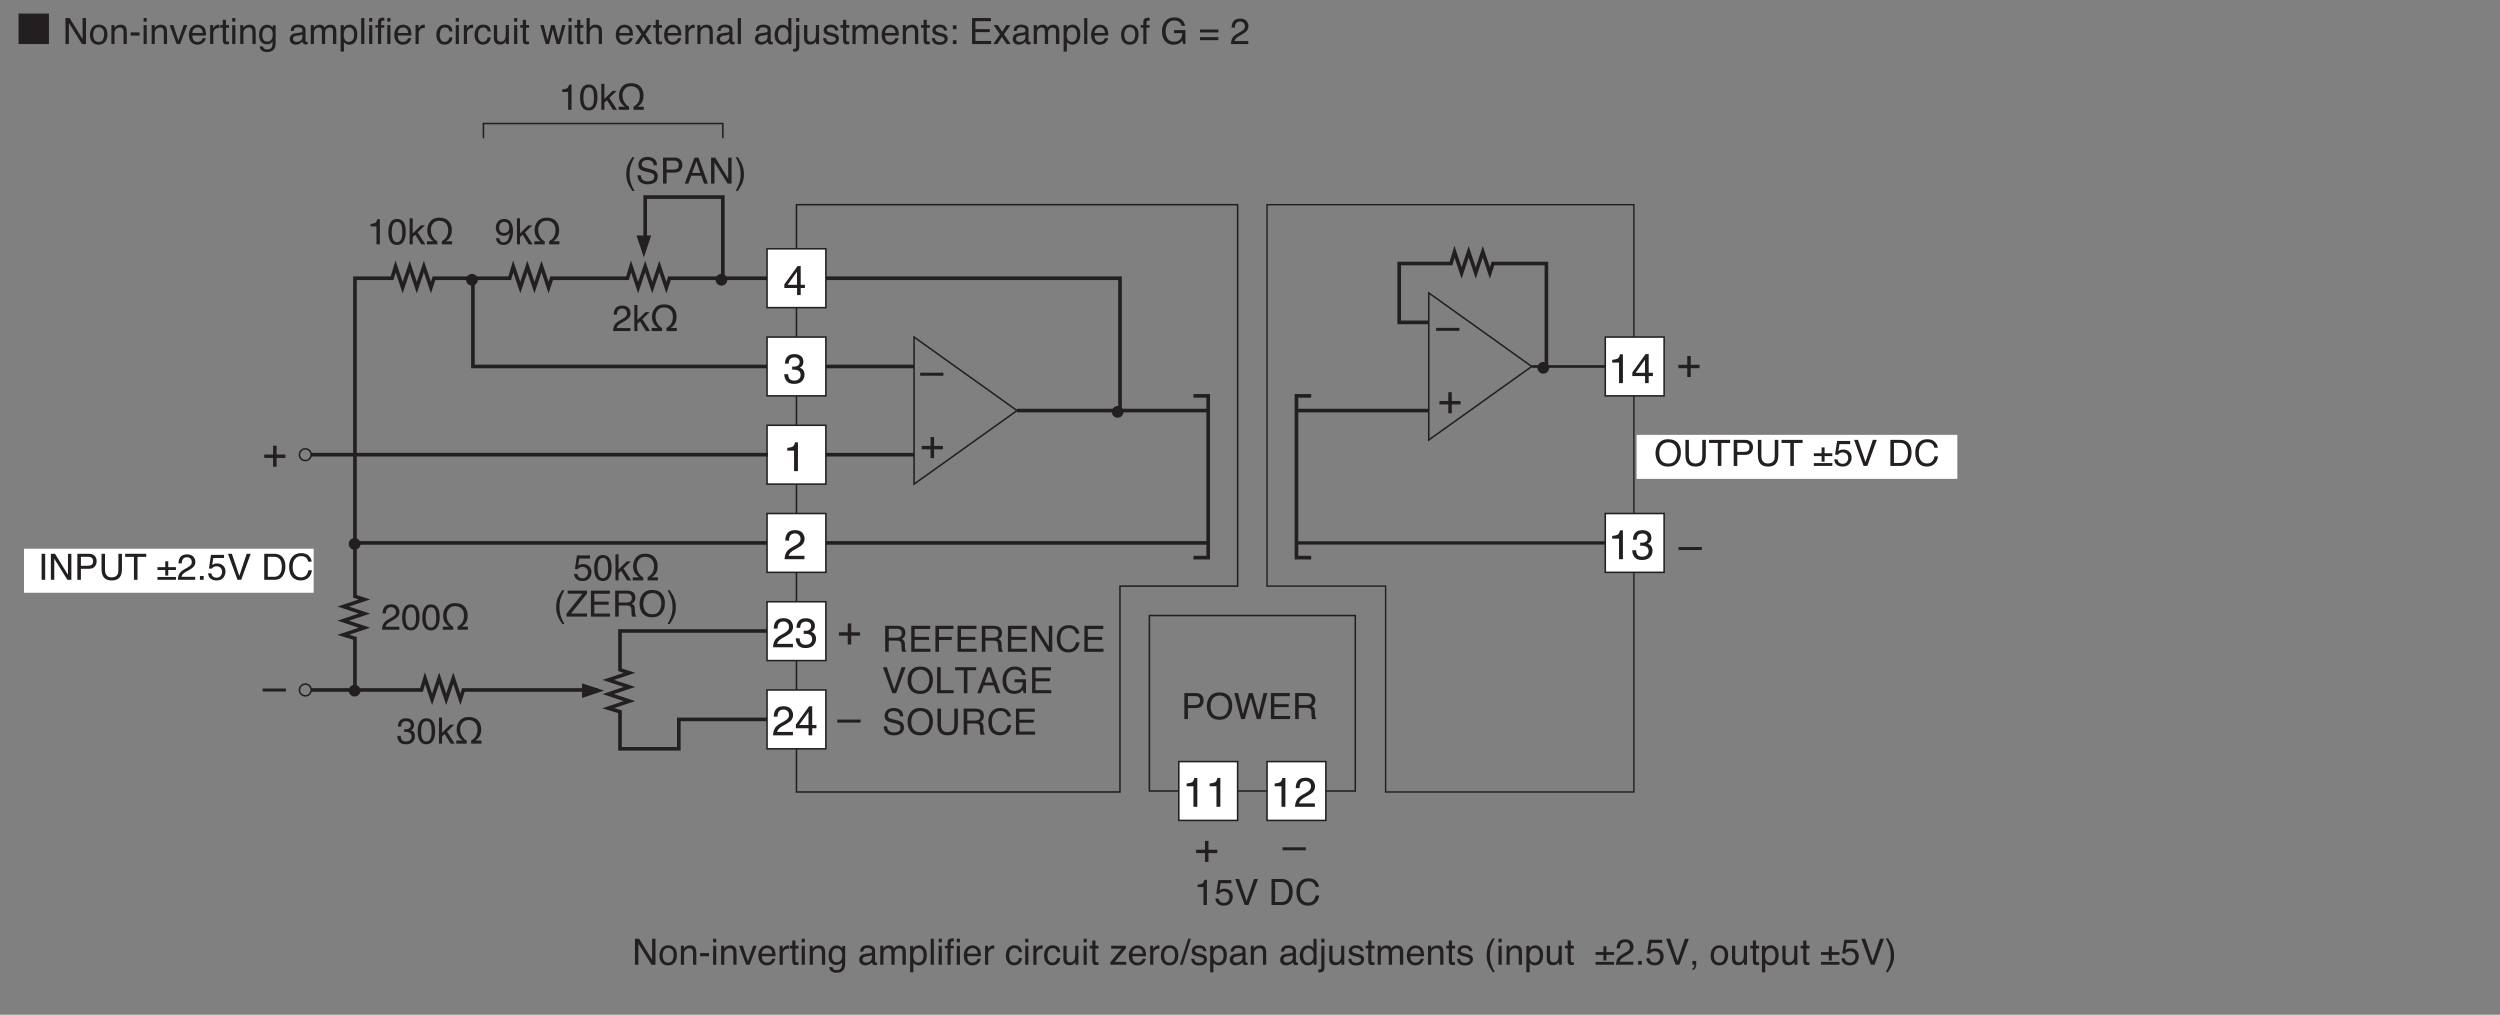 <?xml version="1.0" encoding="UTF-8"?>
<svg xmlns="http://www.w3.org/2000/svg" xmlns:xlink="http://www.w3.org/1999/xlink" width="481.89pt" height="195.59pt" viewBox="0 0 481.89 195.59" version="1.2">
<rect x="0" y="0" width="481.89" height="195.59" fill="#808080" stroke="none"/>
<defs>
<g>
<symbol overflow="visible" id="glyph0-0">
<path style="stroke:none;" d="M 5.172 0 L 5.172 -5.719 L 0.625 -5.719 L 0.625 0 Z M 1.344 -0.719 L 1.344 -5 L 4.453 -5 L 4.453 -0.719 Z M 1.344 -0.719 "/>
</symbol>
<symbol overflow="visible" id="glyph0-1">
<path style="stroke:none;" d="M 0.844 -1.984 L 2.641 -4.5 L 2.641 -1.984 Z M 3.359 0 L 3.359 -1.359 L 4.172 -1.359 L 4.172 -1.984 L 3.359 -1.984 L 3.359 -5.594 L 2.766 -5.594 L 0.203 -2.062 L 0.203 -1.359 L 2.656 -1.359 L 2.656 0 Z M 3.359 0 "/>
</symbol>
<symbol overflow="visible" id="glyph0-2">
<path style="stroke:none;" d="M 2.078 0.156 C 2.719 0.156 3.219 -0.016 3.562 -0.344 C 3.922 -0.688 4.094 -1.125 4.094 -1.656 C 4.094 -1.984 4.016 -2.266 3.844 -2.5 C 3.688 -2.734 3.453 -2.875 3.156 -2.969 C 3.344 -3.047 3.484 -3.141 3.594 -3.281 C 3.781 -3.484 3.875 -3.766 3.875 -4.109 C 3.875 -4.594 3.719 -4.953 3.406 -5.203 C 3.094 -5.469 2.656 -5.594 2.094 -5.594 C 1.375 -5.594 0.875 -5.328 0.578 -4.812 C 0.422 -4.516 0.328 -4.172 0.328 -3.75 L 1.031 -3.75 C 1.047 -4.078 1.109 -4.312 1.203 -4.484 C 1.375 -4.797 1.703 -4.953 2.172 -4.953 C 2.438 -4.953 2.656 -4.875 2.859 -4.734 C 3.062 -4.578 3.156 -4.359 3.156 -4.078 C 3.156 -3.703 3 -3.453 2.703 -3.312 C 2.531 -3.219 2.328 -3.172 2.062 -3.172 C 2 -3.172 1.953 -3.172 1.906 -3.188 C 1.859 -3.188 1.781 -3.188 1.719 -3.203 L 1.719 -2.578 C 1.766 -2.578 1.812 -2.594 1.859 -2.594 C 1.906 -2.594 1.953 -2.594 2 -2.594 C 2.422 -2.594 2.75 -2.5 2.984 -2.359 C 3.219 -2.203 3.344 -1.938 3.344 -1.547 C 3.344 -1.234 3.219 -0.984 3 -0.781 C 2.781 -0.578 2.484 -0.484 2.109 -0.484 C 1.641 -0.484 1.312 -0.625 1.125 -0.922 C 1.016 -1.094 0.953 -1.359 0.922 -1.719 L 0.188 -1.719 C 0.188 -1.203 0.344 -0.766 0.641 -0.391 C 0.938 -0.031 1.406 0.156 2.078 0.156 Z M 2.078 0.156 "/>
</symbol>
<symbol overflow="visible" id="glyph0-3">
<path style="stroke:none;" d="M 0.25 0 L 4.078 0 L 4.078 -0.656 L 1.031 -0.656 C 1.109 -0.938 1.266 -1.188 1.531 -1.406 C 1.672 -1.547 1.875 -1.672 2.125 -1.812 L 2.656 -2.109 C 3.125 -2.375 3.453 -2.594 3.641 -2.781 C 3.938 -3.094 4.109 -3.484 4.109 -3.922 C 4.109 -4.344 3.953 -4.75 3.672 -5.094 C 3.375 -5.422 2.891 -5.609 2.266 -5.609 C 1.5 -5.609 0.953 -5.328 0.656 -4.797 C 0.484 -4.484 0.391 -4.094 0.391 -3.594 L 1.109 -3.594 C 1.109 -3.953 1.172 -4.219 1.266 -4.422 C 1.438 -4.781 1.781 -4.969 2.266 -4.969 C 2.594 -4.969 2.844 -4.875 3.031 -4.672 C 3.234 -4.484 3.328 -4.219 3.328 -3.906 C 3.328 -3.625 3.219 -3.375 3.016 -3.156 C 2.875 -3.016 2.641 -2.844 2.312 -2.656 L 1.562 -2.234 C 1.047 -1.938 0.719 -1.609 0.547 -1.25 C 0.375 -0.906 0.266 -0.484 0.25 0 Z M 0.25 0 "/>
</symbol>
<symbol overflow="visible" id="glyph0-4">
<path style="stroke:none;" d="M 2.078 -3.953 L 2.078 0 L 2.828 0 L 2.828 -5.562 L 2.266 -5.562 C 2.172 -5.125 2.016 -4.859 1.828 -4.734 C 1.625 -4.625 1.266 -4.531 0.766 -4.484 L 0.766 -3.953 Z M 2.078 -3.953 "/>
</symbol>
<symbol overflow="visible" id="glyph0-5">
<path style="stroke:none;" d="M 2 -1.703 L 2 0 L 2.672 0 L 2.672 -1.703 L 4.375 -1.703 L 4.375 -2.359 L 2.672 -2.359 L 2.672 -4.062 L 2 -4.062 L 2 -2.359 L 0.297 -2.359 L 0.297 -1.703 Z M 2 -1.703 "/>
</symbol>
<symbol overflow="visible" id="glyph0-6">
<path style="stroke:none;" d="M -0.016 -1.922 L 4.469 -1.922 L 4.469 -2.5 L -0.016 -2.5 Z M -0.016 -1.922 "/>
</symbol>
<symbol overflow="visible" id="glyph1-0">
<path style="stroke:none;" d="M 4.531 0 L 4.531 -5.016 L 0.547 -5.016 L 0.547 0 Z M 1.188 -0.625 L 1.188 -4.375 L 3.891 -4.375 L 3.891 -0.625 Z M 1.188 -0.625 "/>
</symbol>
<symbol overflow="visible" id="glyph1-1">
<path style="stroke:none;" d="M 1.812 -3.453 L 1.812 0 L 2.469 0 L 2.469 -4.859 L 1.984 -4.859 C 1.906 -4.484 1.766 -4.25 1.594 -4.141 C 1.422 -4.047 1.109 -3.969 0.672 -3.922 L 0.672 -3.453 Z M 1.812 -3.453 "/>
</symbol>
<symbol overflow="visible" id="glyph1-2">
<path style="stroke:none;" d="M 0.219 -1.25 C 0.266 -0.781 0.438 -0.438 0.734 -0.203 C 1.047 0.016 1.391 0.125 1.781 0.125 C 2.422 0.125 2.875 -0.047 3.156 -0.406 C 3.438 -0.75 3.578 -1.172 3.578 -1.625 C 3.578 -2.078 3.422 -2.438 3.109 -2.734 C 2.812 -3.016 2.422 -3.156 1.984 -3.156 C 1.734 -3.156 1.531 -3.125 1.344 -3.047 C 1.25 -3 1.141 -2.938 1.016 -2.859 L 1.234 -4.203 L 3.297 -4.203 L 3.297 -4.812 L 0.781 -4.812 L 0.391 -2.172 L 0.922 -2.141 C 1.047 -2.297 1.172 -2.406 1.312 -2.484 C 1.469 -2.562 1.641 -2.609 1.859 -2.609 C 2.156 -2.609 2.406 -2.516 2.609 -2.328 C 2.812 -2.141 2.922 -1.875 2.922 -1.531 C 2.922 -1.25 2.828 -0.984 2.656 -0.766 C 2.484 -0.531 2.219 -0.406 1.844 -0.406 C 1.656 -0.406 1.5 -0.453 1.344 -0.516 C 1.062 -0.656 0.906 -0.891 0.859 -1.25 Z M 0.219 -1.25 "/>
</symbol>
<symbol overflow="visible" id="glyph1-3">
<path style="stroke:none;" d="M 0.172 -5.016 L 2 0 L 2.719 0 L 4.547 -5.016 L 3.781 -5.016 L 2.359 -0.75 L 0.922 -5.016 Z M 0.172 -5.016 "/>
</symbol>
<symbol overflow="visible" id="glyph1-4">
<path style="stroke:none;" d=""/>
</symbol>
<symbol overflow="visible" id="glyph1-5">
<path style="stroke:none;" d="M 1.25 -0.578 L 1.25 -4.438 L 2.422 -4.438 C 2.969 -4.438 3.359 -4.266 3.594 -3.922 C 3.828 -3.578 3.953 -3.094 3.953 -2.469 C 3.953 -2.312 3.938 -2.125 3.906 -1.938 C 3.844 -1.625 3.75 -1.375 3.625 -1.172 C 3.453 -0.906 3.25 -0.734 2.984 -0.656 C 2.844 -0.594 2.656 -0.578 2.438 -0.578 Z M 0.562 0 L 2.562 0 C 3.406 0 4 -0.375 4.344 -1.141 C 4.547 -1.578 4.641 -2.047 4.641 -2.578 C 4.641 -3.281 4.484 -3.844 4.141 -4.281 C 3.766 -4.766 3.234 -5.016 2.562 -5.016 L 0.562 -5.016 Z M 0.562 0 "/>
</symbol>
<symbol overflow="visible" id="glyph1-6">
<path style="stroke:none;" d="M 2.625 -5.141 C 1.891 -5.141 1.312 -4.891 0.891 -4.375 C 0.5 -3.906 0.312 -3.297 0.312 -2.562 C 0.312 -1.578 0.562 -0.859 1.078 -0.391 C 1.469 -0.047 1.953 0.125 2.531 0.125 C 3.203 0.125 3.734 -0.078 4.125 -0.516 C 4.453 -0.859 4.641 -1.312 4.703 -1.844 L 4.031 -1.844 C 3.969 -1.516 3.875 -1.25 3.734 -1.047 C 3.484 -0.656 3.094 -0.469 2.609 -0.469 C 2.078 -0.469 1.672 -0.656 1.406 -1.016 C 1.125 -1.391 1 -1.859 1 -2.438 C 1 -3.156 1.141 -3.688 1.453 -4.031 C 1.75 -4.391 2.141 -4.562 2.625 -4.562 C 3.031 -4.562 3.328 -4.469 3.562 -4.281 C 3.766 -4.078 3.922 -3.828 4 -3.5 L 4.656 -3.5 C 4.625 -3.938 4.422 -4.312 4.078 -4.641 C 3.734 -4.984 3.25 -5.141 2.625 -5.141 Z M 2.625 -5.141 "/>
</symbol>
<symbol overflow="visible" id="glyph1-7">
<path style="stroke:none;" d="M 0.594 0 L 1.281 0 L 1.281 -2.125 L 2.828 -2.125 C 3.328 -2.125 3.703 -2.266 3.953 -2.562 C 4.188 -2.844 4.312 -3.188 4.312 -3.578 C 4.312 -4.031 4.172 -4.391 3.906 -4.641 C 3.625 -4.891 3.281 -5.016 2.828 -5.016 L 0.594 -5.016 Z M 3.625 -3.578 C 3.625 -3.25 3.531 -3.016 3.344 -2.891 C 3.156 -2.766 2.906 -2.703 2.609 -2.703 L 1.281 -2.703 L 1.281 -4.438 L 2.609 -4.438 C 2.875 -4.438 3.078 -4.406 3.219 -4.328 C 3.5 -4.203 3.625 -3.953 3.625 -3.578 Z M 3.625 -3.578 "/>
</symbol>
<symbol overflow="visible" id="glyph1-8">
<path style="stroke:none;" d="M 2.703 -5.141 C 1.844 -5.141 1.203 -4.844 0.781 -4.219 C 0.438 -3.734 0.266 -3.156 0.266 -2.484 C 0.266 -1.734 0.469 -1.109 0.859 -0.609 C 1.312 -0.109 1.906 0.141 2.688 0.141 C 3.5 0.141 4.141 -0.141 4.578 -0.719 C 4.969 -1.219 5.156 -1.844 5.156 -2.594 C 5.156 -3.281 4.984 -3.844 4.656 -4.297 C 4.234 -4.859 3.578 -5.141 2.703 -5.141 Z M 2.766 -0.453 C 2.141 -0.453 1.672 -0.641 1.391 -1.031 C 1.125 -1.406 0.984 -1.875 0.984 -2.438 C 0.984 -3.125 1.141 -3.656 1.469 -4.016 C 1.797 -4.359 2.219 -4.547 2.734 -4.547 C 3.266 -4.547 3.688 -4.359 4 -4.016 C 4.312 -3.641 4.469 -3.172 4.469 -2.578 C 4.469 -2.031 4.328 -1.531 4.062 -1.094 C 3.797 -0.672 3.359 -0.453 2.766 -0.453 Z M 2.766 -0.453 "/>
</symbol>
<symbol overflow="visible" id="glyph1-9">
<path style="stroke:none;" d="M 0.125 -5.016 L 1.438 0 L 2.156 0 L 3.312 -4.156 L 4.469 0 L 5.188 0 L 6.5 -5.016 L 5.766 -5.016 L 4.812 -0.922 L 3.672 -5.016 L 2.938 -5.016 L 1.797 -0.953 L 0.859 -5.016 Z M 0.125 -5.016 "/>
</symbol>
<symbol overflow="visible" id="glyph1-10">
<path style="stroke:none;" d="M 0.594 0 L 4.281 0 L 4.281 -0.594 L 1.25 -0.594 L 1.25 -2.297 L 4.016 -2.297 L 4.016 -2.875 L 1.25 -2.875 L 1.25 -4.406 L 4.234 -4.406 L 4.234 -5.016 L 0.594 -5.016 Z M 0.594 0 "/>
</symbol>
<symbol overflow="visible" id="glyph1-11">
<path style="stroke:none;" d="M 1.297 -2.719 L 1.297 -4.438 L 2.906 -4.438 C 3.125 -4.438 3.297 -4.406 3.438 -4.328 C 3.688 -4.203 3.812 -3.953 3.812 -3.594 C 3.812 -3.266 3.719 -3.031 3.547 -2.906 C 3.359 -2.781 3.125 -2.719 2.812 -2.719 Z M 0.609 0 L 1.297 0 L 1.297 -2.156 L 2.797 -2.156 C 3.062 -2.156 3.266 -2.125 3.375 -2.062 C 3.609 -1.953 3.719 -1.719 3.734 -1.391 L 3.766 -0.562 C 3.781 -0.375 3.797 -0.234 3.812 -0.172 C 3.828 -0.094 3.844 -0.047 3.859 0 L 4.688 0 L 4.688 -0.109 C 4.594 -0.156 4.516 -0.266 4.484 -0.422 C 4.453 -0.516 4.438 -0.656 4.422 -0.844 L 4.406 -1.516 C 4.391 -1.812 4.344 -2.016 4.234 -2.156 C 4.141 -2.281 4 -2.375 3.797 -2.469 C 4.016 -2.578 4.188 -2.734 4.312 -2.922 C 4.438 -3.109 4.5 -3.359 4.5 -3.656 C 4.5 -4.234 4.281 -4.625 3.812 -4.844 C 3.562 -4.953 3.266 -5.016 2.891 -5.016 L 0.609 -5.016 Z M 0.609 0 "/>
</symbol>
<symbol overflow="visible" id="glyph1-12">
<path style="stroke:none;" d="M 0.531 0 L 1.188 0 L 1.188 -4.062 L 3.719 0 L 4.484 0 L 4.484 -5.016 L 3.828 -5.016 L 3.828 -0.969 L 1.328 -5.016 L 0.531 -5.016 Z M 0.531 0 "/>
</symbol>
<symbol overflow="visible" id="glyph1-13">
<path style="stroke:none;" d="M 1.891 -0.406 C 1.516 -0.406 1.25 -0.531 1.078 -0.797 C 0.922 -1.047 0.828 -1.375 0.828 -1.766 C 0.828 -2.172 0.922 -2.516 1.078 -2.797 C 1.25 -3.094 1.516 -3.234 1.891 -3.234 C 2.312 -3.234 2.609 -3.062 2.781 -2.719 C 2.891 -2.5 2.938 -2.234 2.938 -1.891 C 2.938 -1.516 2.859 -1.172 2.719 -0.859 C 2.562 -0.562 2.297 -0.406 1.891 -0.406 Z M 1.906 -3.75 C 1.391 -3.75 0.984 -3.578 0.656 -3.219 C 0.359 -2.844 0.203 -2.359 0.203 -1.75 C 0.203 -1.188 0.344 -0.719 0.641 -0.391 C 0.938 -0.047 1.328 0.125 1.828 0.125 C 2.438 0.125 2.875 -0.062 3.156 -0.453 C 3.438 -0.828 3.578 -1.312 3.578 -1.906 C 3.578 -2.516 3.422 -2.969 3.094 -3.297 C 2.766 -3.609 2.375 -3.75 1.906 -3.75 Z M 1.906 -3.75 "/>
</symbol>
<symbol overflow="visible" id="glyph1-14">
<path style="stroke:none;" d="M 0.453 0 L 1.062 0 L 1.062 -1.906 C 1.062 -2.156 1.078 -2.344 1.109 -2.469 C 1.141 -2.594 1.203 -2.719 1.312 -2.844 C 1.438 -2.984 1.578 -3.094 1.75 -3.141 C 1.844 -3.172 1.969 -3.188 2.109 -3.188 C 2.391 -3.188 2.594 -3.078 2.703 -2.844 C 2.766 -2.703 2.797 -2.531 2.797 -2.312 L 2.797 0 L 3.422 0 L 3.422 -2.344 C 3.422 -2.703 3.375 -3 3.281 -3.188 C 3.094 -3.562 2.75 -3.734 2.234 -3.734 C 1.984 -3.734 1.781 -3.688 1.578 -3.594 C 1.391 -3.5 1.203 -3.359 1.031 -3.141 L 1.031 -3.656 L 0.453 -3.656 Z M 0.453 0 "/>
</symbol>
<symbol overflow="visible" id="glyph1-15">
<path style="stroke:none;" d="M 0.281 -1.625 L 2 -1.625 L 2 -2.25 L 0.281 -2.25 Z M 0.281 -1.625 "/>
</symbol>
<symbol overflow="visible" id="glyph1-16">
<path style="stroke:none;" d="M 0.453 0 L 1.062 0 L 1.062 -3.641 L 0.453 -3.641 Z M 0.453 -4.312 L 1.062 -4.312 L 1.062 -5.016 L 0.453 -5.016 Z M 0.453 -4.312 "/>
</symbol>
<symbol overflow="visible" id="glyph1-17">
<path style="stroke:none;" d="M 0.031 -3.656 L 1.391 0 L 2.047 0 L 3.422 -3.656 L 2.75 -3.656 L 1.719 -0.672 L 0.75 -3.656 Z M 0.031 -3.656 "/>
</symbol>
<symbol overflow="visible" id="glyph1-18">
<path style="stroke:none;" d="M 1.969 -3.734 C 1.453 -3.734 1.031 -3.562 0.719 -3.188 C 0.406 -2.828 0.25 -2.344 0.25 -1.766 C 0.25 -1.172 0.406 -0.703 0.719 -0.375 C 1.031 -0.047 1.406 0.125 1.859 0.125 C 2.047 0.125 2.219 0.109 2.375 0.062 C 2.641 0 2.875 -0.109 3.047 -0.297 C 3.156 -0.391 3.266 -0.531 3.359 -0.703 C 3.438 -0.859 3.5 -1.016 3.516 -1.141 L 2.906 -1.141 C 2.875 -0.984 2.797 -0.844 2.688 -0.719 C 2.5 -0.516 2.234 -0.406 1.922 -0.406 C 1.578 -0.406 1.328 -0.516 1.156 -0.734 C 1 -0.969 0.922 -1.266 0.906 -1.641 L 3.562 -1.641 C 3.562 -2 3.547 -2.266 3.5 -2.438 C 3.469 -2.688 3.391 -2.906 3.266 -3.078 C 3.141 -3.281 2.953 -3.438 2.703 -3.562 C 2.469 -3.672 2.219 -3.734 1.969 -3.734 Z M 0.922 -2.125 C 0.922 -2.438 1.031 -2.703 1.219 -2.906 C 1.406 -3.094 1.641 -3.203 1.922 -3.203 C 2.312 -3.203 2.594 -3.062 2.766 -2.766 C 2.844 -2.609 2.906 -2.391 2.938 -2.125 Z M 0.922 -2.125 "/>
</symbol>
<symbol overflow="visible" id="glyph1-19">
<path style="stroke:none;" d="M 0.469 0 L 1.078 0 L 1.078 -2.109 C 1.078 -2.359 1.172 -2.594 1.328 -2.781 C 1.5 -2.984 1.734 -3.094 2.047 -3.094 C 2.078 -3.094 2.109 -3.094 2.156 -3.094 C 2.172 -3.078 2.219 -3.078 2.25 -3.078 L 2.25 -3.719 C 2.188 -3.734 2.141 -3.734 2.109 -3.734 C 2.078 -3.734 2.062 -3.734 2.047 -3.734 C 1.812 -3.734 1.594 -3.641 1.406 -3.469 C 1.219 -3.297 1.109 -3.156 1.047 -3.031 L 1.047 -3.656 L 0.469 -3.656 Z M 0.469 0 "/>
</symbol>
<symbol overflow="visible" id="glyph1-20">
<path style="stroke:none;" d="M 0.578 -3.656 L 0.078 -3.656 L 0.078 -3.141 L 0.578 -3.141 L 0.578 -0.734 C 0.578 -0.5 0.625 -0.312 0.719 -0.156 C 0.828 -0.016 1.016 0.062 1.312 0.062 C 1.391 0.062 1.484 0.047 1.562 0.047 C 1.625 0.031 1.703 0.016 1.781 0 L 1.781 -0.484 C 1.719 -0.484 1.688 -0.484 1.656 -0.469 C 1.625 -0.469 1.578 -0.469 1.562 -0.469 C 1.453 -0.469 1.375 -0.484 1.312 -0.516 C 1.234 -0.562 1.188 -0.641 1.188 -0.766 L 1.188 -3.141 L 1.781 -3.141 L 1.781 -3.656 L 1.188 -3.656 L 1.188 -4.672 L 0.578 -4.672 Z M 0.578 -3.656 "/>
</symbol>
<symbol overflow="visible" id="glyph1-21">
<path style="stroke:none;" d="M 1.719 -3.719 C 1.312 -3.719 0.953 -3.547 0.656 -3.203 C 0.344 -2.859 0.203 -2.375 0.203 -1.766 C 0.203 -1.125 0.344 -0.656 0.656 -0.375 C 0.938 -0.094 1.281 0.047 1.688 0.047 C 1.969 0.047 2.188 0 2.375 -0.094 C 2.531 -0.188 2.688 -0.328 2.812 -0.516 C 2.812 0 2.766 0.344 2.688 0.531 C 2.547 0.859 2.234 1.031 1.766 1.031 C 1.469 1.031 1.25 0.969 1.125 0.828 C 1.031 0.734 0.969 0.609 0.938 0.453 L 0.312 0.453 C 0.344 0.828 0.5 1.109 0.766 1.281 C 1.031 1.453 1.359 1.547 1.75 1.547 C 2.453 1.547 2.938 1.297 3.188 0.797 C 3.328 0.531 3.391 0.172 3.391 -0.297 L 3.391 -3.625 L 2.828 -3.625 L 2.828 -3.156 C 2.703 -3.297 2.594 -3.422 2.469 -3.5 C 2.266 -3.641 2.016 -3.719 1.719 -3.719 Z M 2.828 -1.844 C 2.828 -1.547 2.781 -1.281 2.688 -1.047 C 2.5 -0.656 2.188 -0.469 1.75 -0.469 C 1.469 -0.469 1.25 -0.562 1.078 -0.781 C 0.922 -1 0.828 -1.312 0.828 -1.719 C 0.828 -2.062 0.875 -2.344 0.953 -2.562 C 1.125 -2.969 1.406 -3.172 1.844 -3.172 C 2.125 -3.172 2.375 -3.062 2.547 -2.844 C 2.734 -2.625 2.828 -2.297 2.828 -1.844 Z M 2.828 -1.844 "/>
</symbol>
<symbol overflow="visible" id="glyph1-22">
<path style="stroke:none;" d="M 0.922 -0.984 C 0.922 -1.203 1.016 -1.375 1.203 -1.484 C 1.312 -1.547 1.484 -1.594 1.703 -1.625 L 2.078 -1.656 C 2.188 -1.672 2.312 -1.703 2.422 -1.734 C 2.547 -1.766 2.641 -1.812 2.719 -1.859 L 2.719 -1.359 C 2.719 -0.984 2.547 -0.719 2.203 -0.547 C 2 -0.453 1.797 -0.406 1.578 -0.406 C 1.391 -0.406 1.25 -0.453 1.125 -0.562 C 0.984 -0.656 0.922 -0.797 0.922 -0.984 Z M 1.438 -2.094 C 1.094 -2.047 0.812 -1.938 0.594 -1.75 C 0.391 -1.562 0.281 -1.297 0.281 -0.953 C 0.281 -0.656 0.391 -0.391 0.594 -0.188 C 0.812 0.016 1.094 0.125 1.438 0.125 C 1.719 0.125 1.984 0.062 2.203 -0.062 C 2.438 -0.188 2.625 -0.328 2.75 -0.484 C 2.766 -0.344 2.797 -0.234 2.859 -0.141 C 2.953 0 3.094 0.078 3.312 0.078 C 3.406 0.078 3.469 0.078 3.516 0.062 C 3.562 0.062 3.641 0.047 3.734 0.016 L 3.734 -0.438 C 3.688 -0.438 3.656 -0.422 3.625 -0.422 C 3.594 -0.422 3.562 -0.422 3.531 -0.422 C 3.453 -0.422 3.391 -0.438 3.375 -0.469 C 3.344 -0.516 3.328 -0.562 3.328 -0.625 L 3.328 -2.734 C 3.328 -3.078 3.203 -3.344 2.938 -3.5 C 2.656 -3.656 2.312 -3.75 1.891 -3.75 C 1.516 -3.75 1.188 -3.656 0.906 -3.484 C 0.625 -3.297 0.484 -2.984 0.469 -2.531 L 1.047 -2.531 C 1.062 -2.719 1.109 -2.875 1.188 -2.969 C 1.312 -3.141 1.547 -3.234 1.875 -3.234 C 2.141 -3.234 2.359 -3.172 2.5 -3.094 C 2.656 -2.984 2.734 -2.828 2.734 -2.625 C 2.734 -2.516 2.719 -2.438 2.703 -2.391 C 2.641 -2.297 2.547 -2.234 2.406 -2.219 Z M 1.438 -2.094 "/>
</symbol>
<symbol overflow="visible" id="glyph1-23">
<path style="stroke:none;" d="M 0.453 0 L 1.062 0 L 1.062 -1.938 C 1.062 -2.406 1.156 -2.734 1.344 -2.906 C 1.531 -3.094 1.75 -3.188 1.984 -3.188 C 2.234 -3.188 2.406 -3.094 2.5 -2.922 C 2.562 -2.812 2.594 -2.641 2.594 -2.391 L 2.594 0 L 3.219 0 L 3.219 -2.125 C 3.219 -2.5 3.297 -2.766 3.484 -2.938 C 3.656 -3.094 3.859 -3.172 4.094 -3.172 C 4.281 -3.172 4.422 -3.125 4.547 -3.031 C 4.672 -2.953 4.734 -2.781 4.734 -2.547 L 4.734 0 L 5.375 0 L 5.375 -2.438 C 5.375 -2.766 5.328 -3.016 5.219 -3.203 C 5.047 -3.562 4.719 -3.734 4.219 -3.734 C 3.984 -3.734 3.781 -3.688 3.594 -3.594 C 3.422 -3.5 3.25 -3.359 3.109 -3.156 C 3.031 -3.312 2.938 -3.438 2.844 -3.516 C 2.656 -3.672 2.438 -3.734 2.141 -3.734 C 1.875 -3.734 1.641 -3.672 1.453 -3.531 C 1.328 -3.453 1.188 -3.312 1.047 -3.141 L 1.047 -3.656 L 0.453 -3.656 Z M 0.453 0 "/>
</symbol>
<symbol overflow="visible" id="glyph1-24">
<path style="stroke:none;" d="M 1.984 -0.406 C 1.562 -0.406 1.281 -0.594 1.125 -0.969 C 1.031 -1.172 0.984 -1.406 0.984 -1.703 C 0.984 -2.047 1.031 -2.344 1.125 -2.562 C 1.266 -2.984 1.562 -3.203 1.984 -3.203 C 2.406 -3.203 2.703 -3 2.859 -2.594 C 2.938 -2.391 2.984 -2.141 2.984 -1.844 C 2.984 -1.375 2.891 -1 2.703 -0.766 C 2.5 -0.531 2.266 -0.406 1.984 -0.406 Z M 0.391 1.453 L 1.016 1.453 L 1.016 -0.406 C 1.141 -0.234 1.266 -0.125 1.375 -0.062 C 1.562 0.062 1.797 0.125 2.062 0.125 C 2.422 0.125 2.719 0.016 2.984 -0.203 C 3.406 -0.531 3.609 -1.109 3.609 -1.906 C 3.609 -2.5 3.469 -2.953 3.172 -3.266 C 2.891 -3.578 2.547 -3.75 2.125 -3.75 C 1.844 -3.75 1.609 -3.672 1.391 -3.547 C 1.25 -3.453 1.125 -3.312 1 -3.156 L 1 -3.641 L 0.391 -3.641 Z M 0.391 1.453 "/>
</symbol>
<symbol overflow="visible" id="glyph1-25">
<path style="stroke:none;" d="M 0.469 0 L 1.078 0 L 1.078 -5.016 L 0.469 -5.016 Z M 0.469 0 "/>
</symbol>
<symbol overflow="visible" id="glyph1-26">
<path style="stroke:none;" d="M 0.609 -4.219 L 0.609 -3.641 L 0.094 -3.641 L 0.094 -3.156 L 0.609 -3.156 L 0.609 0 L 1.219 0 L 1.219 -3.156 L 1.828 -3.156 L 1.828 -3.641 L 1.219 -3.641 C 1.219 -4.031 1.25 -4.281 1.281 -4.359 C 1.312 -4.469 1.422 -4.516 1.609 -4.516 C 1.641 -4.516 1.656 -4.516 1.688 -4.516 C 1.719 -4.516 1.766 -4.5 1.828 -4.5 L 1.828 -5.062 C 1.781 -5.078 1.734 -5.078 1.688 -5.078 C 1.641 -5.078 1.609 -5.078 1.578 -5.078 C 1.156 -5.078 0.891 -4.969 0.734 -4.766 C 0.656 -4.641 0.609 -4.469 0.609 -4.219 Z M 0.609 -4.219 "/>
</symbol>
<symbol overflow="visible" id="glyph1-27">
<path style="stroke:none;" d="M 1.859 -3.75 C 1.375 -3.75 0.984 -3.578 0.672 -3.219 C 0.359 -2.859 0.203 -2.375 0.203 -1.719 C 0.203 -1.203 0.344 -0.766 0.625 -0.422 C 0.922 -0.062 1.297 0.109 1.781 0.109 C 2.203 0.109 2.547 0 2.828 -0.234 C 3.094 -0.453 3.266 -0.812 3.328 -1.297 L 2.734 -1.297 C 2.688 -1.031 2.578 -0.812 2.438 -0.656 C 2.281 -0.5 2.078 -0.422 1.828 -0.422 C 1.484 -0.422 1.25 -0.547 1.094 -0.797 C 0.938 -1.047 0.859 -1.359 0.859 -1.719 C 0.859 -2.078 0.922 -2.391 1.016 -2.641 C 1.188 -3.016 1.469 -3.203 1.859 -3.203 C 2.156 -3.203 2.359 -3.125 2.484 -2.984 C 2.625 -2.828 2.703 -2.641 2.734 -2.422 L 3.328 -2.422 C 3.281 -2.906 3.125 -3.25 2.859 -3.453 C 2.609 -3.656 2.266 -3.75 1.859 -3.75 Z M 1.859 -3.75 "/>
</symbol>
<symbol overflow="visible" id="glyph1-28">
<path style="stroke:none;" d="M 0.438 -3.656 L 0.438 -1.172 C 0.438 -0.859 0.484 -0.609 0.594 -0.422 C 0.781 -0.078 1.125 0.094 1.641 0.094 C 1.969 0.094 2.234 0 2.469 -0.188 C 2.578 -0.281 2.688 -0.406 2.766 -0.547 L 2.75 0 L 3.328 0 L 3.328 -3.656 L 2.719 -3.656 L 2.719 -1.859 C 2.719 -1.5 2.672 -1.219 2.594 -1.016 C 2.438 -0.641 2.172 -0.453 1.75 -0.453 C 1.453 -0.453 1.25 -0.562 1.156 -0.781 C 1.094 -0.891 1.062 -1.047 1.062 -1.234 L 1.062 -3.656 Z M 0.438 -3.656 "/>
</symbol>
<symbol overflow="visible" id="glyph1-29">
<path style="stroke:none;" d="M 0.062 -3.656 L 1.125 0 L 1.75 0 L 2.469 -2.828 L 3.219 0 L 3.859 0 L 4.922 -3.656 L 4.297 -3.656 L 3.562 -0.797 L 2.828 -3.656 L 2.156 -3.656 L 1.438 -0.781 L 0.734 -3.656 Z M 0.062 -3.656 "/>
</symbol>
<symbol overflow="visible" id="glyph1-30">
<path style="stroke:none;" d="M 0.453 0 L 1.062 0 L 1.062 -1.938 C 1.062 -2.422 1.172 -2.75 1.375 -2.922 C 1.578 -3.094 1.812 -3.188 2.062 -3.188 C 2.375 -3.188 2.578 -3.094 2.688 -2.891 C 2.766 -2.766 2.797 -2.562 2.797 -2.312 L 2.797 0 L 3.422 0 L 3.422 -2.344 C 3.422 -2.703 3.375 -2.984 3.266 -3.188 C 3.078 -3.562 2.719 -3.75 2.188 -3.75 C 1.906 -3.75 1.641 -3.688 1.453 -3.547 C 1.344 -3.469 1.203 -3.344 1.062 -3.156 L 1.062 -5.016 L 0.453 -5.016 Z M 0.453 0 "/>
</symbol>
<symbol overflow="visible" id="glyph1-31">
<path style="stroke:none;" d="M 1.312 -1.875 L 0.031 0 L 0.812 0 L 1.688 -1.375 L 2.594 0 L 3.375 0 L 2.094 -1.875 L 3.328 -3.641 L 2.578 -3.656 L 1.734 -2.375 L 0.891 -3.656 L 0.094 -3.656 Z M 1.312 -1.875 "/>
</symbol>
<symbol overflow="visible" id="glyph1-32">
<path style="stroke:none;" d="M 0.844 -1.781 C 0.844 -2.234 0.938 -2.594 1.125 -2.828 C 1.312 -3.062 1.562 -3.188 1.875 -3.188 C 2.156 -3.188 2.375 -3.078 2.562 -2.844 C 2.766 -2.641 2.844 -2.297 2.844 -1.828 C 2.844 -1.375 2.766 -1.016 2.578 -0.781 C 2.391 -0.531 2.172 -0.406 1.875 -0.406 C 1.516 -0.406 1.25 -0.531 1.078 -0.797 C 0.922 -1.062 0.844 -1.391 0.844 -1.781 Z M 1.766 -3.719 C 1.25 -3.719 0.859 -3.516 0.594 -3.125 C 0.328 -2.75 0.188 -2.281 0.188 -1.75 C 0.188 -1.188 0.328 -0.719 0.641 -0.391 C 0.922 -0.047 1.281 0.125 1.688 0.125 C 1.938 0.125 2.172 0.078 2.359 -0.016 C 2.547 -0.125 2.719 -0.281 2.859 -0.516 L 2.859 0 L 3.422 0 L 3.422 -5.016 L 2.828 -5.016 L 2.828 -3.188 C 2.688 -3.359 2.562 -3.469 2.453 -3.547 C 2.266 -3.656 2.047 -3.719 1.766 -3.719 Z M 1.766 -3.719 "/>
</symbol>
<symbol overflow="visible" id="glyph1-33">
<path style="stroke:none;" d="M 1.062 -5.016 L 0.453 -5.016 L 0.453 -4.297 L 1.062 -4.297 Z M -0.125 1.453 C -0.062 1.469 0 1.469 0.016 1.469 C 0.062 1.469 0.078 1.469 0.125 1.469 C 0.516 1.469 0.797 1.359 0.922 1.141 C 1.016 1 1.062 0.812 1.062 0.547 L 1.062 -3.641 L 0.453 -3.641 L 0.453 0.469 C 0.453 0.688 0.422 0.812 0.359 0.859 C 0.312 0.891 0.141 0.922 -0.125 0.922 Z M -0.125 1.453 "/>
</symbol>
<symbol overflow="visible" id="glyph1-34">
<path style="stroke:none;" d="M 0.219 -1.141 C 0.234 -0.781 0.359 -0.469 0.594 -0.234 C 0.812 0.016 1.203 0.141 1.766 0.141 C 2.266 0.141 2.656 0.016 2.906 -0.219 C 3.156 -0.453 3.281 -0.734 3.281 -1.047 C 3.281 -1.391 3.156 -1.641 2.922 -1.797 C 2.766 -1.906 2.469 -2 2.016 -2.109 L 1.609 -2.203 C 1.422 -2.25 1.297 -2.297 1.188 -2.359 C 1.031 -2.453 0.953 -2.578 0.953 -2.734 C 0.953 -2.891 1.016 -3 1.141 -3.094 C 1.25 -3.172 1.438 -3.219 1.672 -3.219 C 2.031 -3.219 2.281 -3.141 2.422 -2.984 C 2.5 -2.875 2.562 -2.75 2.562 -2.609 L 3.156 -2.609 C 3.156 -2.844 3.078 -3.062 2.922 -3.266 C 2.688 -3.594 2.281 -3.75 1.719 -3.75 C 1.297 -3.75 0.953 -3.641 0.703 -3.422 C 0.453 -3.219 0.328 -2.938 0.328 -2.594 C 0.328 -2.297 0.469 -2.062 0.719 -1.906 C 0.875 -1.797 1.109 -1.719 1.438 -1.641 L 1.922 -1.516 C 2.188 -1.453 2.375 -1.391 2.453 -1.344 C 2.594 -1.266 2.672 -1.141 2.672 -0.984 C 2.672 -0.781 2.578 -0.625 2.406 -0.531 C 2.234 -0.422 2.031 -0.375 1.781 -0.375 C 1.391 -0.375 1.125 -0.469 0.969 -0.672 C 0.875 -0.781 0.828 -0.938 0.812 -1.141 Z M 0.219 -1.141 "/>
</symbol>
<symbol overflow="visible" id="glyph1-35">
<path style="stroke:none;" d="M 0.781 -2.859 L 1.484 -2.859 L 1.484 -3.609 L 0.781 -3.609 Z M 0.781 0 L 1.484 0 L 1.484 -0.734 L 0.781 -0.734 Z M 0.781 0 "/>
</symbol>
<symbol overflow="visible" id="glyph1-36">
<path style="stroke:none;" d="M 2.656 -5.141 C 1.984 -5.141 1.438 -4.906 1 -4.438 C 0.562 -3.938 0.328 -3.281 0.328 -2.438 C 0.328 -1.594 0.562 -0.922 1.031 -0.453 C 1.453 -0.062 1.953 0.125 2.531 0.125 C 2.984 0.125 3.359 0.047 3.641 -0.125 C 3.828 -0.219 4.016 -0.391 4.25 -0.656 L 4.422 0 L 4.844 0 L 4.844 -2.688 L 2.641 -2.688 L 2.641 -2.109 L 4.219 -2.109 C 4.219 -1.531 4.062 -1.109 3.766 -0.844 C 3.484 -0.594 3.109 -0.453 2.672 -0.453 C 2.094 -0.453 1.672 -0.641 1.406 -1.016 C 1.156 -1.391 1.031 -1.875 1.031 -2.469 C 1.031 -3.156 1.188 -3.672 1.5 -4.016 C 1.797 -4.375 2.188 -4.547 2.641 -4.547 C 3.031 -4.547 3.344 -4.469 3.594 -4.297 C 3.844 -4.141 4.016 -3.875 4.094 -3.5 L 4.766 -3.5 C 4.656 -4.156 4.344 -4.609 3.859 -4.875 C 3.531 -5.062 3.125 -5.141 2.656 -5.141 Z M 2.656 -5.141 "/>
</symbol>
<symbol overflow="visible" id="glyph1-37">
<path style="stroke:none;" d="M 0.266 -2.797 L 0.266 -2.234 L 3.812 -2.234 L 3.812 -2.797 Z M 0.266 -1.328 L 0.266 -0.75 L 3.812 -0.75 L 3.812 -1.328 Z M 0.266 -1.328 "/>
</symbol>
<symbol overflow="visible" id="glyph1-38">
<path style="stroke:none;" d="M 0.219 0 L 3.562 0 L 3.562 -0.578 L 0.906 -0.578 C 0.969 -0.812 1.109 -1.047 1.328 -1.234 C 1.453 -1.344 1.641 -1.469 1.859 -1.578 L 2.328 -1.844 C 2.734 -2.078 3.016 -2.266 3.172 -2.438 C 3.453 -2.703 3.594 -3.047 3.594 -3.438 C 3.594 -3.812 3.469 -4.156 3.203 -4.453 C 2.953 -4.75 2.531 -4.906 1.984 -4.906 C 1.312 -4.906 0.844 -4.672 0.578 -4.188 C 0.422 -3.922 0.344 -3.578 0.328 -3.156 L 0.969 -3.156 C 0.969 -3.453 1.016 -3.688 1.109 -3.859 C 1.266 -4.188 1.562 -4.344 1.984 -4.344 C 2.266 -4.344 2.484 -4.266 2.656 -4.094 C 2.828 -3.922 2.906 -3.688 2.906 -3.422 C 2.906 -3.172 2.828 -2.953 2.641 -2.766 C 2.516 -2.641 2.312 -2.5 2.016 -2.328 L 1.359 -1.953 C 0.922 -1.688 0.625 -1.406 0.469 -1.094 C 0.328 -0.797 0.234 -0.422 0.219 0 Z M 0.219 0 "/>
</symbol>
<symbol overflow="visible" id="glyph1-39">
<path style="stroke:none;" d="M 0.594 0 L 1.281 0 L 1.281 -2.281 L 3.734 -2.281 L 3.734 -2.875 L 1.281 -2.875 L 1.281 -4.406 L 4.078 -4.406 L 4.078 -5.016 L 0.594 -5.016 Z M 0.594 0 "/>
</symbol>
<symbol overflow="visible" id="glyph1-40">
<path style="stroke:none;" d="M 0.531 0 L 3.719 0 L 3.719 -0.594 L 1.219 -0.594 L 1.219 -5.016 L 0.531 -5.016 Z M 0.531 0 "/>
</symbol>
<symbol overflow="visible" id="glyph1-41">
<path style="stroke:none;" d="M 0.109 -5.016 L 0.109 -4.422 L 1.797 -4.422 L 1.797 0 L 2.484 0 L 2.484 -4.422 L 4.172 -4.422 L 4.172 -5.016 Z M 0.109 -5.016 "/>
</symbol>
<symbol overflow="visible" id="glyph1-42">
<path style="stroke:none;" d="M 1.547 -2.062 L 2.359 -4.281 L 3.125 -2.062 Z M 0.109 0 L 0.812 0 L 1.359 -1.516 L 3.312 -1.516 L 3.844 0 L 4.578 0 L 2.766 -5.016 L 2 -5.016 Z M 0.109 0 "/>
</symbol>
<symbol overflow="visible" id="glyph1-43">
<path style="stroke:none;" d="M 0.328 -1.609 C 0.328 -1.078 0.5 -0.641 0.844 -0.328 C 1.188 -0.016 1.656 0.141 2.266 0.141 C 2.797 0.141 3.25 0.031 3.641 -0.203 C 4.031 -0.453 4.234 -0.844 4.234 -1.406 C 4.234 -1.844 4.078 -2.188 3.766 -2.422 C 3.594 -2.562 3.344 -2.656 3.016 -2.734 L 2.328 -2.906 C 1.875 -3 1.578 -3.094 1.453 -3.172 C 1.25 -3.281 1.141 -3.469 1.141 -3.703 C 1.141 -3.938 1.234 -4.125 1.406 -4.297 C 1.578 -4.469 1.844 -4.547 2.234 -4.547 C 2.703 -4.547 3.047 -4.422 3.234 -4.156 C 3.359 -4.016 3.422 -3.812 3.453 -3.531 L 4.078 -3.531 C 4.078 -4.094 3.906 -4.5 3.562 -4.75 C 3.203 -5.016 2.766 -5.141 2.25 -5.141 C 1.703 -5.141 1.266 -4.984 0.969 -4.703 C 0.656 -4.422 0.5 -4.047 0.5 -3.594 C 0.5 -3.172 0.656 -2.859 0.969 -2.656 C 1.141 -2.531 1.453 -2.422 1.875 -2.328 L 2.531 -2.172 C 2.891 -2.094 3.156 -1.984 3.328 -1.875 C 3.5 -1.766 3.562 -1.562 3.562 -1.297 C 3.562 -0.922 3.375 -0.672 2.984 -0.531 C 2.781 -0.469 2.562 -0.422 2.312 -0.422 C 1.766 -0.422 1.391 -0.594 1.172 -0.922 C 1.047 -1.094 0.984 -1.328 0.969 -1.609 Z M 0.328 -1.609 "/>
</symbol>
<symbol overflow="visible" id="glyph1-44">
<path style="stroke:none;" d="M 0.594 -5.016 L 0.594 -2.203 C 0.594 -1.578 0.672 -1.109 0.844 -0.781 C 1.141 -0.172 1.719 0.125 2.562 0.125 C 3.406 0.125 3.984 -0.172 4.281 -0.781 C 4.453 -1.109 4.531 -1.578 4.531 -2.203 L 4.531 -5.016 L 3.844 -5.016 L 3.844 -1.922 C 3.844 -1.562 3.797 -1.266 3.688 -1.047 C 3.469 -0.656 3.078 -0.469 2.5 -0.469 C 2.016 -0.469 1.672 -0.656 1.469 -1.016 C 1.344 -1.25 1.266 -1.562 1.266 -1.922 L 1.266 -5.016 Z M 0.594 -5.016 "/>
</symbol>
<symbol overflow="visible" id="glyph1-45">
<path style="stroke:none;" d="M 0.312 -1.188 C 0.312 -0.797 0.438 -0.484 0.672 -0.25 C 0.922 0 1.297 0.125 1.766 0.125 C 2.484 0.125 2.984 -0.25 3.281 -1.016 C 3.469 -1.484 3.562 -2.016 3.562 -2.609 C 3.562 -3.141 3.484 -3.578 3.328 -3.922 C 3.062 -4.562 2.562 -4.891 1.859 -4.891 C 1.328 -4.891 0.922 -4.719 0.656 -4.391 C 0.391 -4.047 0.25 -3.656 0.25 -3.219 C 0.25 -2.766 0.391 -2.375 0.656 -2.094 C 0.938 -1.797 1.312 -1.641 1.781 -1.641 C 2.016 -1.641 2.234 -1.688 2.438 -1.781 C 2.641 -1.859 2.797 -2.016 2.938 -2.234 C 2.844 -1.484 2.703 -0.984 2.5 -0.75 C 2.281 -0.5 2.031 -0.375 1.734 -0.375 C 1.578 -0.375 1.438 -0.406 1.312 -0.484 C 1.062 -0.609 0.938 -0.844 0.922 -1.188 Z M 1.859 -2.188 C 1.516 -2.188 1.266 -2.281 1.125 -2.469 C 0.969 -2.656 0.891 -2.906 0.891 -3.234 C 0.891 -3.562 0.984 -3.828 1.156 -4.031 C 1.328 -4.234 1.562 -4.328 1.859 -4.328 C 2.141 -4.328 2.375 -4.234 2.562 -4.062 C 2.734 -3.891 2.828 -3.625 2.828 -3.266 C 2.828 -2.859 2.734 -2.578 2.531 -2.422 C 2.328 -2.266 2.109 -2.188 1.859 -2.188 Z M 1.859 -2.188 "/>
</symbol>
<symbol overflow="visible" id="glyph1-46">
<path style="stroke:none;" d="M 0.438 0 L 1.031 0 L 1.031 -1.375 L 1.531 -1.859 L 2.688 0 L 3.469 0 L 1.984 -2.297 L 3.391 -3.656 L 2.609 -3.656 L 1.031 -2.109 L 1.031 -5.016 L 0.438 -5.016 Z M 0.438 0 "/>
</symbol>
<symbol overflow="visible" id="glyph1-47">
<path style="stroke:none;" d="M 0.344 -2.719 C 0.344 -2.172 0.484 -1.688 0.781 -1.281 C 0.953 -1.047 1.188 -0.828 1.5 -0.594 L 0.281 -0.594 L 0.281 0 L 2.297 0 L 2.297 -0.594 C 1.984 -0.719 1.703 -0.984 1.438 -1.391 C 1.172 -1.781 1.031 -2.266 1.031 -2.812 C 1.031 -3.266 1.172 -3.672 1.453 -4.016 C 1.734 -4.375 2.141 -4.547 2.672 -4.547 C 3.172 -4.547 3.594 -4.391 3.906 -4.078 C 4.219 -3.766 4.375 -3.328 4.375 -2.734 C 4.375 -2.125 4.219 -1.625 3.922 -1.234 C 3.75 -1.016 3.484 -0.797 3.141 -0.594 L 3.141 0 L 5.125 0 L 5.125 -0.594 L 3.922 -0.594 C 4.234 -0.766 4.5 -1.016 4.734 -1.375 C 4.969 -1.734 5.078 -2.188 5.078 -2.734 C 5.078 -3.406 4.906 -3.953 4.547 -4.375 C 4.125 -4.891 3.5 -5.141 2.656 -5.141 C 1.875 -5.141 1.266 -4.875 0.844 -4.312 C 0.516 -3.875 0.344 -3.344 0.344 -2.719 Z M 0.344 -2.719 "/>
</symbol>
<symbol overflow="visible" id="glyph1-48">
<path style="stroke:none;" d="M 1.891 -4.891 C 1.188 -4.891 0.703 -4.516 0.438 -3.781 C 0.281 -3.375 0.219 -2.906 0.219 -2.344 C 0.219 -1.625 0.328 -1.047 0.578 -0.625 C 0.859 -0.125 1.297 0.125 1.875 0.125 C 2.531 0.125 3 -0.188 3.281 -0.797 C 3.484 -1.234 3.578 -1.781 3.578 -2.453 C 3.578 -3.156 3.469 -3.703 3.25 -4.109 C 2.969 -4.625 2.516 -4.891 1.891 -4.891 Z M 1.875 -0.422 C 1.484 -0.422 1.203 -0.656 1.047 -1.125 C 0.938 -1.422 0.875 -1.828 0.875 -2.312 C 0.875 -2.984 0.969 -3.484 1.125 -3.828 C 1.297 -4.156 1.562 -4.328 1.922 -4.328 C 2.312 -4.328 2.562 -4.156 2.703 -3.797 C 2.844 -3.438 2.906 -2.969 2.906 -2.422 C 2.906 -1.656 2.828 -1.125 2.641 -0.859 C 2.438 -0.562 2.188 -0.422 1.875 -0.422 Z M 1.875 -0.422 "/>
</symbol>
<symbol overflow="visible" id="glyph1-49">
<path style="stroke:none;" d="M 1.641 -5.094 C 1.219 -4.438 0.938 -3.938 0.797 -3.594 C 0.594 -3.078 0.484 -2.469 0.484 -1.797 C 0.484 -1.625 0.5 -1.438 0.516 -1.234 C 0.562 -0.844 0.656 -0.484 0.781 -0.156 C 0.875 0.094 0.969 0.281 1.047 0.438 C 1.125 0.578 1.328 0.906 1.656 1.422 L 2.078 1.422 C 1.734 0.797 1.516 0.312 1.406 -0.031 C 1.219 -0.578 1.125 -1.188 1.125 -1.844 C 1.125 -2.5 1.203 -3.062 1.375 -3.562 C 1.469 -3.891 1.719 -4.406 2.062 -5.094 Z M 1.641 -5.094 "/>
</symbol>
<symbol overflow="visible" id="glyph1-50">
<path style="stroke:none;" d="M 0.156 0 L 4.109 0 L 4.109 -0.594 L 1.016 -0.594 L 4.109 -4.438 L 4.109 -5.016 L 0.391 -5.016 L 0.391 -4.422 L 3.234 -4.422 L 0.156 -0.562 Z M 0.156 0 "/>
</symbol>
<symbol overflow="visible" id="glyph1-51">
<path style="stroke:none;" d="M 0.656 1.422 C 1.078 0.766 1.359 0.266 1.5 -0.078 C 1.719 -0.594 1.828 -1.203 1.828 -1.875 C 1.828 -2.125 1.797 -2.406 1.75 -2.672 C 1.703 -2.953 1.625 -3.234 1.516 -3.516 C 1.438 -3.75 1.359 -3.938 1.281 -4.062 C 1.203 -4.188 1 -4.547 0.656 -5.094 L 0.234 -5.094 C 0.562 -4.469 0.797 -3.984 0.906 -3.641 C 1.094 -3.094 1.188 -2.5 1.188 -1.844 C 1.188 -1.188 1.109 -0.609 0.938 -0.125 C 0.844 0.203 0.594 0.719 0.234 1.422 Z M 0.656 1.422 "/>
</symbol>
<symbol overflow="visible" id="glyph1-52">
<path style="stroke:none;" d="M 1.812 0.125 C 2.375 0.125 2.812 -0.016 3.125 -0.312 C 3.422 -0.594 3.578 -0.984 3.578 -1.453 C 3.578 -1.734 3.516 -1.984 3.359 -2.188 C 3.219 -2.391 3.031 -2.516 2.766 -2.594 C 2.922 -2.656 3.047 -2.75 3.156 -2.859 C 3.312 -3.047 3.391 -3.297 3.391 -3.594 C 3.391 -4.016 3.25 -4.344 2.984 -4.547 C 2.703 -4.781 2.328 -4.891 1.828 -4.891 C 1.203 -4.891 0.766 -4.672 0.516 -4.219 C 0.359 -3.953 0.297 -3.641 0.297 -3.281 L 0.906 -3.281 C 0.922 -3.562 0.969 -3.766 1.047 -3.922 C 1.203 -4.203 1.5 -4.328 1.906 -4.328 C 2.125 -4.328 2.328 -4.266 2.5 -4.141 C 2.672 -4 2.766 -3.812 2.766 -3.562 C 2.766 -3.234 2.625 -3.016 2.375 -2.891 C 2.219 -2.812 2.031 -2.781 1.797 -2.781 C 1.75 -2.781 1.703 -2.781 1.656 -2.781 C 1.625 -2.781 1.562 -2.797 1.5 -2.797 L 1.5 -2.25 C 1.547 -2.25 1.578 -2.266 1.625 -2.266 C 1.672 -2.266 1.719 -2.266 1.75 -2.266 C 2.109 -2.266 2.406 -2.188 2.609 -2.062 C 2.812 -1.922 2.922 -1.688 2.922 -1.359 C 2.922 -1.078 2.828 -0.859 2.625 -0.688 C 2.438 -0.516 2.172 -0.422 1.844 -0.422 C 1.438 -0.422 1.141 -0.547 0.984 -0.812 C 0.891 -0.953 0.844 -1.188 0.812 -1.5 L 0.172 -1.5 C 0.172 -1.047 0.297 -0.656 0.562 -0.344 C 0.812 -0.031 1.234 0.125 1.812 0.125 Z M 1.812 0.125 "/>
</symbol>
<symbol overflow="visible" id="glyph1-53">
<path style="stroke:none;" d="M 0.688 0 L 1.375 0 L 1.375 -5.016 L 0.688 -5.016 Z M 0.688 0 "/>
</symbol>
<symbol overflow="visible" id="glyph1-54">
<path style="stroke:none;" d="M 0.125 -0.547 L 0.125 0 L 3.688 0 L 3.688 -0.547 Z M 1.625 -1.891 L 1.625 -0.812 L 2.203 -0.812 L 2.203 -1.891 L 3.688 -1.891 L 3.688 -2.438 L 2.203 -2.438 L 2.203 -3.562 L 1.625 -3.562 L 1.625 -2.438 L 0.125 -2.438 L 0.125 -1.891 Z M 1.625 -1.891 "/>
</symbol>
<symbol overflow="visible" id="glyph1-55">
<path style="stroke:none;" d="M 0.594 0 L 1.312 0 L 1.312 -0.734 L 0.594 -0.734 Z M 0.594 0 "/>
</symbol>
<symbol overflow="visible" id="glyph1-56">
<path style="stroke:none;" d="M 0.172 0 L 3.234 0 L 3.234 -0.547 L 1.031 -0.547 L 3.172 -3.156 L 3.172 -3.656 L 0.328 -3.656 L 0.328 -3.094 L 2.328 -3.094 L 0.172 -0.484 Z M 0.172 0 "/>
</symbol>
<symbol overflow="visible" id="glyph1-57">
<path style="stroke:none;" d="M 0 0 L 0.516 0 L 2.109 -5.016 L 1.594 -5.016 Z M 0 0 "/>
</symbol>
<symbol overflow="visible" id="glyph1-58">
<path style="stroke:none;" d="M 0.578 1.031 C 0.844 0.984 1.031 0.859 1.141 0.656 C 1.25 0.453 1.312 0.219 1.312 -0.062 L 1.312 -0.734 L 0.578 -0.734 L 0.578 0 L 0.953 0 C 0.953 0.016 0.953 0.031 0.953 0.047 C 0.953 0.062 0.953 0.062 0.953 0.078 C 0.953 0.188 0.938 0.281 0.906 0.391 C 0.844 0.578 0.734 0.688 0.578 0.719 Z M 0.578 1.031 "/>
</symbol>
<symbol overflow="visible" id="glyph2-0">
<path style="stroke:none;" d=""/>
</symbol>
<symbol overflow="visible" id="glyph2-1">
<path style="stroke:none;" d="M 6.156 0 L 6.156 -5.875 L 0.297 -5.875 L 0.297 0 Z M 6.156 0 "/>
</symbol>
<symbol overflow="visible" id="glyph2-2">
<path style="stroke:none;" d=""/>
</symbol>
</g>
</defs>
<g id="surface1">
<path style="fill:none;stroke-width:3;stroke-linecap:butt;stroke-linejoin:miter;stroke:rgb(13.73%,12.16%,12.549%);stroke-opacity:1;stroke-miterlimit:4;" d="M 2211.032 427.116 L 2607.878 427.116 L 2607.878 765.324 L 2211.032 765.324 Z M 2211.032 427.116 " transform="matrix(0.1,0,0,-0.1,0.449,195.181)"/>
<path style="fill:none;stroke-width:7;stroke-linecap:butt;stroke-linejoin:miter;stroke:rgb(13.73%,12.16%,12.549%);stroke-opacity:1;stroke-miterlimit:4;" d="M 2522.896 876.924 L 2494.516 876.924 L 2494.516 1188.748 L 2522.935 1188.748 " transform="matrix(0.1,0,0,-0.1,0.449,195.181)"/>
<path style="fill:none;stroke-width:7;stroke-linecap:butt;stroke-linejoin:miter;stroke:rgb(13.73%,12.16%,12.549%);stroke-opacity:1;stroke-miterlimit:4;" d="M 2295.976 876.924 L 2324.394 876.924 L 2324.394 1188.748 L 2295.976 1188.748 " transform="matrix(0.1,0,0,-0.1,0.449,195.181)"/>
<path style="fill:none;stroke-width:7;stroke-linecap:butt;stroke-linejoin:miter;stroke:rgb(13.73%,12.16%,12.549%);stroke-opacity:1;stroke-miterlimit:4;" d="M 2154.39 1160.408 L 2154.39 1415.512 L 1587.423 1415.512 " transform="matrix(0.1,0,0,-0.1,0.449,195.181)"/>
<path style="fill:none;stroke-width:3;stroke-linecap:butt;stroke-linejoin:miter;stroke:rgb(13.73%,12.16%,12.549%);stroke-opacity:1;stroke-miterlimit:4;" d="M 2154.312 425.198 L 2154.312 822.044 L 2381.115 822.044 L 2381.115 1557.254 L 1530.742 1557.254 L 1530.742 425.198 Z M 2154.312 425.198 " transform="matrix(0.1,0,0,-0.1,0.449,195.181)"/>
<path style="fill:none;stroke-width:2.736;stroke-linecap:butt;stroke-linejoin:miter;stroke:rgb(13.73%,12.16%,12.549%);stroke-opacity:1;stroke-miterlimit:4;" d="M 2666.36 425.198 L 2666.36 822.044 L 2437.796 822.044 L 2437.796 1557.254 L 3144.9 1557.254 L 3144.9 425.198 Z M 2666.36 425.198 " transform="matrix(0.1,0,0,-0.1,0.449,195.181)"/>
<path style="fill-rule:nonzero;fill:rgb(100%,100%,100%);fill-opacity:1;stroke-width:3;stroke-linecap:butt;stroke-linejoin:miter;stroke:rgb(13.73%,12.16%,12.549%);stroke-opacity:1;stroke-miterlimit:4;" d="M 1474.022 1358.831 L 1587.423 1358.831 L 1587.423 1472.193 L 1474.022 1472.193 Z M 1474.022 1358.831 " transform="matrix(0.1,0,0,-0.1,0.449,195.181)"/>
<g style="fill:rgb(13.73%,12.16%,12.549%);fill-opacity:1;">
  <use xlink:href="#glyph0-1" x="150.982" y="56.875"/>
</g>
<path style="fill-rule:nonzero;fill:rgb(100%,100%,100%);fill-opacity:1;stroke-width:3;stroke-linecap:butt;stroke-linejoin:miter;stroke:rgb(13.73%,12.16%,12.549%);stroke-opacity:1;stroke-miterlimit:4;" d="M 1474.022 1188.748 L 1587.423 1188.748 L 1587.423 1302.111 L 1474.022 1302.111 Z M 1474.022 1188.748 " transform="matrix(0.1,0,0,-0.1,0.449,195.181)"/>
<g style="fill:rgb(13.73%,12.16%,12.549%);fill-opacity:1;">
  <use xlink:href="#glyph0-2" x="150.982" y="73.847"/>
</g>
<path style="fill-rule:nonzero;fill:rgb(100%,100%,100%);fill-opacity:1;stroke-width:3;stroke-linecap:butt;stroke-linejoin:miter;stroke:rgb(13.73%,12.16%,12.549%);stroke-opacity:1;stroke-miterlimit:4;" d="M 1474.022 678.501 L 1587.423 678.501 L 1587.423 791.903 L 1474.022 791.903 Z M 1474.022 678.501 " transform="matrix(0.1,0,0,-0.1,0.449,195.181)"/>
<g style="fill:rgb(13.73%,12.16%,12.549%);fill-opacity:1;">
  <use xlink:href="#glyph0-3" x="148.761" y="124.764"/>
  <use xlink:href="#glyph0-2" x="153.2" y="124.764"/>
</g>
<path style="fill-rule:nonzero;fill:rgb(100%,100%,100%);fill-opacity:1;stroke-width:3;stroke-linecap:butt;stroke-linejoin:miter;stroke:rgb(13.73%,12.16%,12.549%);stroke-opacity:1;stroke-miterlimit:4;" d="M 2267.713 370.396 L 2381.115 370.396 L 2381.115 483.797 L 2267.713 483.797 Z M 2267.713 370.396 " transform="matrix(0.1,0,0,-0.1,0.449,195.181)"/>
<g style="fill:rgb(13.73%,12.16%,12.549%);fill-opacity:1;">
  <use xlink:href="#glyph0-4" x="227.963" y="155.51"/>
  <use xlink:href="#glyph0-4" x="232.402" y="155.51"/>
</g>
<path style="fill-rule:nonzero;fill:rgb(100%,100%,100%);fill-opacity:1;stroke-width:3;stroke-linecap:butt;stroke-linejoin:miter;stroke:rgb(13.73%,12.16%,12.549%);stroke-opacity:1;stroke-miterlimit:4;" d="M 2437.796 370.396 L 2551.197 370.396 L 2551.197 483.797 L 2437.796 483.797 Z M 2437.796 370.396 " transform="matrix(0.1,0,0,-0.1,0.449,195.181)"/>
<g style="fill:rgb(13.73%,12.16%,12.549%);fill-opacity:1;">
  <use xlink:href="#glyph0-4" x="244.937" y="155.51"/>
  <use xlink:href="#glyph0-3" x="249.375" y="155.51"/>
</g>
<path style="fill-rule:nonzero;fill:rgb(100%,100%,100%);fill-opacity:1;stroke-width:3;stroke-linecap:butt;stroke-linejoin:miter;stroke:rgb(13.73%,12.16%,12.549%);stroke-opacity:1;stroke-miterlimit:4;" d="M 1474.022 508.419 L 1587.423 508.419 L 1587.423 621.82 L 1474.022 621.82 Z M 1474.022 508.419 " transform="matrix(0.1,0,0,-0.1,0.449,195.181)"/>
<g style="fill:rgb(13.73%,12.16%,12.549%);fill-opacity:1;">
  <use xlink:href="#glyph0-3" x="148.761" y="141.737"/>
  <use xlink:href="#glyph0-1" x="153.2" y="141.737"/>
</g>
<g style="fill:rgb(13.73%,12.16%,12.549%);fill-opacity:1;">
  <use xlink:href="#glyph1-1" x="230.166" y="174.446"/>
  <use xlink:href="#glyph1-2" x="234.05" y="174.446"/>
  <use xlink:href="#glyph1-3" x="237.934" y="174.446"/>
  <use xlink:href="#glyph1-4" x="242.593" y="174.446"/>
  <use xlink:href="#glyph1-5" x="244.535" y="174.446"/>
  <use xlink:href="#glyph1-6" x="249.579" y="174.446"/>
</g>
<g style="fill:rgb(13.73%,12.16%,12.549%);fill-opacity:1;">
  <use xlink:href="#glyph1-7" x="227.696" y="138.606"/>
  <use xlink:href="#glyph1-8" x="232.355" y="138.606"/>
  <use xlink:href="#glyph1-9" x="237.79" y="138.606"/>
  <use xlink:href="#glyph1-10" x="244.384" y="138.606"/>
  <use xlink:href="#glyph1-11" x="249.043" y="138.606"/>
</g>
<g style="fill:rgb(13.73%,12.16%,12.549%);fill-opacity:1;">
  <use xlink:href="#glyph2-1" x="3.277" y="8.49"/>
  <use xlink:href="#glyph2-2" x="9.732" y="8.49"/>
</g>
<g style="fill:rgb(13.73%,12.16%,12.549%);fill-opacity:1;">
  <use xlink:href="#glyph1-12" x="12.09" y="8.49"/>
  <use xlink:href="#glyph1-13" x="17.133" y="8.49"/>
  <use xlink:href="#glyph1-14" x="21.017" y="8.49"/>
  <use xlink:href="#glyph1-15" x="24.901" y="8.49"/>
  <use xlink:href="#glyph1-16" x="27.227" y="8.49"/>
  <use xlink:href="#glyph1-14" x="28.778" y="8.49"/>
  <use xlink:href="#glyph1-17" x="32.662" y="8.49"/>
  <use xlink:href="#glyph1-18" x="36.155" y="8.49"/>
  <use xlink:href="#glyph1-19" x="40.038" y="8.49"/>
  <use xlink:href="#glyph1-20" x="42.365" y="8.49"/>
  <use xlink:href="#glyph1-16" x="44.306" y="8.49"/>
  <use xlink:href="#glyph1-14" x="45.857" y="8.49"/>
  <use xlink:href="#glyph1-21" x="49.741" y="8.49"/>
  <use xlink:href="#glyph1-4" x="53.625" y="8.49"/>
  <use xlink:href="#glyph1-22" x="55.567" y="8.49"/>
  <use xlink:href="#glyph1-23" x="59.451" y="8.49"/>
  <use xlink:href="#glyph1-24" x="65.27" y="8.49"/>
  <use xlink:href="#glyph1-25" x="69.153" y="8.49"/>
  <use xlink:href="#glyph1-16" x="70.704" y="8.49"/>
  <use xlink:href="#glyph1-26" x="72.255" y="8.49"/>
  <use xlink:href="#glyph1-16" x="74.197" y="8.49"/>
  <use xlink:href="#glyph1-18" x="75.748" y="8.49"/>
  <use xlink:href="#glyph1-19" x="79.631" y="8.49"/>
  <use xlink:href="#glyph1-4" x="81.958" y="8.49"/>
  <use xlink:href="#glyph1-27" x="83.899" y="8.49"/>
  <use xlink:href="#glyph1-16" x="87.392" y="8.49"/>
  <use xlink:href="#glyph1-19" x="88.943" y="8.49"/>
  <use xlink:href="#glyph1-27" x="91.269" y="8.49"/>
  <use xlink:href="#glyph1-28" x="94.762" y="8.49"/>
  <use xlink:href="#glyph1-16" x="98.646" y="8.49"/>
  <use xlink:href="#glyph1-20" x="100.196" y="8.49"/>
  <use xlink:href="#glyph1-4" x="102.138" y="8.49"/>
  <use xlink:href="#glyph1-29" x="104.08" y="8.49"/>
  <use xlink:href="#glyph1-16" x="109.124" y="8.49"/>
  <use xlink:href="#glyph1-20" x="110.674" y="8.49"/>
  <use xlink:href="#glyph1-30" x="112.616" y="8.49"/>
  <use xlink:href="#glyph1-4" x="116.5" y="8.49"/>
  <use xlink:href="#glyph1-18" x="118.442" y="8.49"/>
  <use xlink:href="#glyph1-31" x="122.326" y="8.49"/>
  <use xlink:href="#glyph1-20" x="125.819" y="8.49"/>
  <use xlink:href="#glyph1-18" x="127.761" y="8.49"/>
  <use xlink:href="#glyph1-19" x="131.644" y="8.49"/>
  <use xlink:href="#glyph1-14" x="133.971" y="8.49"/>
  <use xlink:href="#glyph1-22" x="137.854" y="8.49"/>
  <use xlink:href="#glyph1-25" x="141.738" y="8.49"/>
  <use xlink:href="#glyph1-4" x="143.289" y="8.49"/>
  <use xlink:href="#glyph1-22" x="145.231" y="8.49"/>
  <use xlink:href="#glyph1-32" x="149.115" y="8.49"/>
  <use xlink:href="#glyph1-33" x="152.999" y="8.49"/>
  <use xlink:href="#glyph1-28" x="154.549" y="8.49"/>
  <use xlink:href="#glyph1-34" x="158.433" y="8.49"/>
  <use xlink:href="#glyph1-20" x="161.926" y="8.49"/>
  <use xlink:href="#glyph1-23" x="163.868" y="8.49"/>
  <use xlink:href="#glyph1-18" x="169.687" y="8.49"/>
  <use xlink:href="#glyph1-14" x="173.571" y="8.49"/>
  <use xlink:href="#glyph1-20" x="177.454" y="8.49"/>
  <use xlink:href="#glyph1-34" x="179.396" y="8.49"/>
  <use xlink:href="#glyph1-35" x="182.889" y="8.49"/>
  <use xlink:href="#glyph1-4" x="184.831" y="8.49"/>
  <use xlink:href="#glyph1-10" x="186.773" y="8.49"/>
  <use xlink:href="#glyph1-31" x="191.432" y="8.49"/>
  <use xlink:href="#glyph1-22" x="194.925" y="8.49"/>
  <use xlink:href="#glyph1-23" x="198.809" y="8.49"/>
  <use xlink:href="#glyph1-24" x="204.627" y="8.49"/>
  <use xlink:href="#glyph1-25" x="208.511" y="8.49"/>
  <use xlink:href="#glyph1-18" x="210.062" y="8.49"/>
  <use xlink:href="#glyph1-4" x="213.946" y="8.49"/>
  <use xlink:href="#glyph1-13" x="215.888" y="8.49"/>
  <use xlink:href="#glyph1-26" x="219.772" y="8.49"/>
  <use xlink:href="#glyph1-4" x="221.714" y="8.49"/>
  <use xlink:href="#glyph1-36" x="223.656" y="8.49"/>
  <use xlink:href="#glyph1-4" x="229.09" y="8.49"/>
  <use xlink:href="#glyph1-37" x="231.032" y="8.49"/>
  <use xlink:href="#glyph1-4" x="235.111" y="8.49"/>
  <use xlink:href="#glyph1-38" x="237.053" y="8.49"/>
</g>
<path style=" stroke:none;fill-rule:nonzero;fill:rgb(13.73%,12.16%,12.549%);fill-opacity:1;" d="M 215.438 80.516 C 216.062 80.516 216.57 80.008 216.57 79.383 C 216.57 78.758 216.062 78.254 215.438 78.254 C 214.812 78.254 214.309 78.758 214.309 79.383 C 214.309 80.008 214.812 80.516 215.438 80.516 "/>
<path style=" stroke:none;fill-rule:nonzero;fill:rgb(13.73%,12.16%,12.549%);fill-opacity:1;" d="M 297.477 72.027 C 298.102 72.027 298.609 71.523 298.609 70.895 C 298.609 70.273 298.102 69.766 297.477 69.766 C 296.855 69.766 296.348 70.273 296.348 70.895 C 296.348 71.523 296.855 72.027 297.477 72.027 "/>
<path style="fill:none;stroke-width:7;stroke-linecap:butt;stroke-linejoin:miter;stroke:rgb(13.73%,12.16%,12.549%);stroke-opacity:1;stroke-miterlimit:4;" d="M 2976.305 1245.429 L 2976.305 1443.852 L 2873.238 1443.852 L 2867.327 1425.65 L 2853.705 1466.517 L 2840.082 1425.65 L 2826.46 1466.517 L 2812.838 1425.65 L 2799.177 1466.517 L 2792.405 1443.852 L 2692.547 1443.852 L 2692.547 1330.451 L 2749.228 1330.451 " transform="matrix(0.1,0,0,-0.1,0.449,195.181)"/>
<path style="fill:none;stroke-width:5.206;stroke-linecap:butt;stroke-linejoin:miter;stroke:rgb(13.73%,12.16%,12.549%);stroke-opacity:1;stroke-miterlimit:4;" d="M 2947.964 1245.429 L 3104.738 1245.429 " transform="matrix(0.1,0,0,-0.1,0.449,195.181)"/>
<path style="fill:none;stroke-width:7;stroke-linecap:butt;stroke-linejoin:miter;stroke:rgb(13.73%,12.16%,12.549%);stroke-opacity:1;stroke-miterlimit:4;" d="M 2494.477 1160.408 L 2749.542 1160.408 " transform="matrix(0.1,0,0,-0.1,0.449,195.181)"/>
<path style="fill:none;stroke-width:7;stroke-linecap:butt;stroke-linejoin:miter;stroke:rgb(13.73%,12.16%,12.549%);stroke-opacity:1;stroke-miterlimit:4;" d="M 1955.889 1160.408 L 2324.394 1160.408 " transform="matrix(0.1,0,0,-0.1,0.449,195.181)"/>
<path style="fill:none;stroke-width:6.335;stroke-linecap:butt;stroke-linejoin:miter;stroke:rgb(13.73%,12.16%,12.549%);stroke-opacity:1;stroke-miterlimit:4;" d="M 3098.083 905.304 L 2494.477 905.304 " transform="matrix(0.1,0,0,-0.1,0.449,195.181)"/>
<path style="fill:none;stroke-width:3;stroke-linecap:butt;stroke-linejoin:miter;stroke:rgb(13.73%,12.16%,12.549%);stroke-opacity:1;stroke-miterlimit:4;" d="M 2749.542 1387.171 L 2749.542 1103.727 L 2947.964 1245.429 Z M 2749.542 1387.171 " transform="matrix(0.1,0,0,-0.1,0.449,195.181)"/>
<path style="fill:none;stroke-width:7;stroke-linecap:butt;stroke-linejoin:miter;stroke:rgb(13.73%,12.16%,12.549%);stroke-opacity:1;stroke-miterlimit:4;" d="M 1587.423 1245.429 L 1757.427 1245.429 " transform="matrix(0.1,0,0,-0.1,0.449,195.181)"/>
<path style="fill:none;stroke-width:7;stroke-linecap:butt;stroke-linejoin:miter;stroke:rgb(13.73%,12.16%,12.549%);stroke-opacity:1;stroke-miterlimit:4;" d="M 1587.423 1075.347 L 1757.427 1075.347 " transform="matrix(0.1,0,0,-0.1,0.449,195.181)"/>
<path style="fill:none;stroke-width:3;stroke-linecap:butt;stroke-linejoin:miter;stroke:rgb(13.73%,12.16%,12.549%);stroke-opacity:1;stroke-miterlimit:4;" d="M 1757.427 1302.111 L 1757.427 1018.666 L 1955.85 1160.408 Z M 1757.427 1302.111 " transform="matrix(0.1,0,0,-0.1,0.449,195.181)"/>
<path style="fill-rule:nonzero;fill:rgb(100%,100%,100%);fill-opacity:1;stroke-width:3;stroke-linecap:butt;stroke-linejoin:miter;stroke:rgb(13.73%,12.16%,12.549%);stroke-opacity:1;stroke-miterlimit:4;" d="M 1474.022 1018.666 L 1587.423 1018.666 L 1587.423 1132.067 L 1474.022 1132.067 Z M 1474.022 1018.666 " transform="matrix(0.1,0,0,-0.1,0.449,195.181)"/>
<g style="fill:rgb(13.73%,12.16%,12.549%);fill-opacity:1;">
  <use xlink:href="#glyph0-4" x="150.982" y="90.82"/>
</g>
<g style="fill:rgb(13.73%,12.16%,12.549%);fill-opacity:1;">
  <use xlink:href="#glyph1-11" x="170.013" y="125.641"/>
  <use xlink:href="#glyph1-10" x="175.056" y="125.641"/>
  <use xlink:href="#glyph1-39" x="179.715" y="125.641"/>
  <use xlink:href="#glyph1-10" x="183.984" y="125.641"/>
  <use xlink:href="#glyph1-11" x="188.643" y="125.641"/>
  <use xlink:href="#glyph1-10" x="193.686" y="125.641"/>
  <use xlink:href="#glyph1-12" x="198.345" y="125.641"/>
  <use xlink:href="#glyph1-6" x="203.389" y="125.641"/>
  <use xlink:href="#glyph1-10" x="208.432" y="125.641"/>
</g>
<g style="fill:rgb(13.73%,12.16%,12.549%);fill-opacity:1;">
  <use xlink:href="#glyph1-3" x="170.013" y="133.624"/>
  <use xlink:href="#glyph1-8" x="174.672" y="133.624"/>
  <use xlink:href="#glyph1-40" x="180.107" y="133.624"/>
  <use xlink:href="#glyph1-41" x="183.99" y="133.624"/>
  <use xlink:href="#glyph1-42" x="188.259" y="133.624"/>
  <use xlink:href="#glyph1-36" x="192.918" y="133.624"/>
  <use xlink:href="#glyph1-10" x="198.352" y="133.624"/>
</g>
<g style="fill:rgb(13.73%,12.16%,12.549%);fill-opacity:1;">
  <use xlink:href="#glyph1-43" x="170.013" y="141.607"/>
  <use xlink:href="#glyph1-8" x="174.672" y="141.607"/>
  <use xlink:href="#glyph1-44" x="180.107" y="141.607"/>
  <use xlink:href="#glyph1-11" x="185.15" y="141.607"/>
  <use xlink:href="#glyph1-6" x="190.193" y="141.607"/>
  <use xlink:href="#glyph1-10" x="195.237" y="141.607"/>
</g>
<g style="fill:rgb(13.73%,12.16%,12.549%);fill-opacity:1;">
  <use xlink:href="#glyph1-45" x="95.323" y="47.095"/>
  <use xlink:href="#glyph1-46" x="99.207" y="47.095"/>
</g>
<g style="fill:rgb(13.73%,12.16%,12.549%);fill-opacity:1;">
  <use xlink:href="#glyph1-47" x="102.701" y="47.095"/>
</g>
<g style="fill:rgb(13.73%,12.16%,12.549%);fill-opacity:1;">
  <use xlink:href="#glyph1-1" x="107.701" y="21.169"/>
  <use xlink:href="#glyph1-48" x="111.585" y="21.169"/>
  <use xlink:href="#glyph1-46" x="115.469" y="21.169"/>
</g>
<g style="fill:rgb(13.73%,12.16%,12.549%);fill-opacity:1;">
  <use xlink:href="#glyph1-47" x="118.964" y="21.169"/>
</g>
<g style="fill:rgb(13.73%,12.16%,12.549%);fill-opacity:1;">
  <use xlink:href="#glyph1-2" x="110.429" y="111.873"/>
  <use xlink:href="#glyph1-48" x="114.313" y="111.873"/>
  <use xlink:href="#glyph1-46" x="118.197" y="111.873"/>
</g>
<g style="fill:rgb(13.73%,12.16%,12.549%);fill-opacity:1;">
  <use xlink:href="#glyph1-47" x="121.692" y="111.873"/>
</g>
<g style="fill:rgb(13.73%,12.16%,12.549%);fill-opacity:1;">
  <use xlink:href="#glyph1-49" x="106.715" y="118.859"/>
  <use xlink:href="#glyph1-50" x="109.042" y="118.859"/>
  <use xlink:href="#glyph1-10" x="113.31" y="118.859"/>
  <use xlink:href="#glyph1-11" x="117.969" y="118.859"/>
  <use xlink:href="#glyph1-8" x="123.012" y="118.859"/>
  <use xlink:href="#glyph1-51" x="128.447" y="118.859"/>
</g>
<g style="fill:rgb(13.73%,12.16%,12.549%);fill-opacity:1;">
  <use xlink:href="#glyph1-38" x="117.952" y="63.81"/>
  <use xlink:href="#glyph1-46" x="121.835" y="63.81"/>
</g>
<g style="fill:rgb(13.73%,12.16%,12.549%);fill-opacity:1;">
  <use xlink:href="#glyph1-47" x="125.33" y="63.81"/>
</g>
<g style="fill:rgb(13.73%,12.16%,12.549%);fill-opacity:1;">
  <use xlink:href="#glyph1-49" x="120.228" y="35.39"/>
  <use xlink:href="#glyph1-43" x="122.554" y="35.39"/>
  <use xlink:href="#glyph1-7" x="127.213" y="35.39"/>
  <use xlink:href="#glyph1-42" x="131.873" y="35.39"/>
  <use xlink:href="#glyph1-12" x="136.532" y="35.39"/>
  <use xlink:href="#glyph1-51" x="141.575" y="35.39"/>
</g>
<path style="fill:none;stroke-width:7;stroke-linecap:butt;stroke-linejoin:miter;stroke:rgb(13.73%,12.16%,12.549%);stroke-opacity:1;stroke-miterlimit:4;" d="M 1474.022 1245.429 L 907.094 1245.429 L 907.094 1415.512 " transform="matrix(0.1,0,0,-0.1,0.449,195.181)"/>
<path style=" stroke:none;fill-rule:nonzero;fill:rgb(13.73%,12.16%,12.549%);fill-opacity:1;" d="M 68.352 105.973 C 68.977 105.973 69.484 105.465 69.484 104.84 C 69.484 104.215 68.977 103.707 68.352 103.707 C 67.727 103.707 67.223 104.215 67.223 104.84 C 67.223 105.465 67.727 105.973 68.352 105.973 "/>
<path style=" stroke:none;fill-rule:nonzero;fill:rgb(13.73%,12.16%,12.549%);fill-opacity:1;" d="M 139.055 55.055 C 139.684 55.055 140.188 54.551 140.188 53.926 C 140.188 53.301 139.684 52.793 139.055 52.793 C 138.434 52.793 137.93 53.301 137.93 53.926 C 137.93 54.551 138.434 55.055 139.055 55.055 "/>
<path style=" stroke:none;fill-rule:nonzero;fill:rgb(13.73%,12.16%,12.549%);fill-opacity:1;" d="M 90.973 55.055 C 91.598 55.055 92.105 54.551 92.105 53.926 C 92.105 53.301 91.598 52.793 90.973 52.793 C 90.348 52.793 89.844 53.301 89.844 53.926 C 89.844 54.551 90.348 55.055 90.973 55.055 "/>
<path style=" stroke:none;fill-rule:nonzero;fill:rgb(13.73%,12.16%,12.549%);fill-opacity:1;" d="M 68.352 134.258 C 68.977 134.258 69.484 133.75 69.484 133.125 C 69.484 132.5 68.977 131.996 68.352 131.996 C 67.727 131.996 67.223 132.5 67.223 133.125 C 67.223 133.75 67.727 134.258 68.352 134.258 "/>
<path style="fill:none;stroke-width:7;stroke-linecap:butt;stroke-linejoin:miter;stroke:rgb(13.73%,12.16%,12.549%);stroke-opacity:1;stroke-miterlimit:4;" d="M 1474.022 735.496 L 1190.577 735.496 L 1190.577 660.769 L 1208.779 654.858 L 1167.913 641.236 L 1208.779 627.614 L 1167.913 613.991 L 1208.779 600.369 L 1167.913 586.747 L 1190.577 579.936 L 1190.577 508.419 L 1303.979 508.419 L 1303.979 565.1 L 1474.022 565.1 " transform="matrix(0.1,0,0,-0.1,0.449,195.181)"/>
<g style="fill:rgb(13.73%,12.16%,12.549%);fill-opacity:1;">
  <use xlink:href="#glyph1-1" x="70.752" y="47.095"/>
  <use xlink:href="#glyph1-48" x="74.636" y="47.095"/>
  <use xlink:href="#glyph1-46" x="78.52" y="47.095"/>
</g>
<g style="fill:rgb(13.73%,12.16%,12.549%);fill-opacity:1;">
  <use xlink:href="#glyph1-47" x="82.015" y="47.095"/>
</g>
<path style="fill:none;stroke-width:7;stroke-linecap:butt;stroke-linejoin:miter;stroke:rgb(13.73%,12.16%,12.549%);stroke-opacity:1;stroke-miterlimit:4;" d="M 1474.022 1415.512 L 1285.933 1415.512 L 1279.983 1397.349 L 1266.361 1438.176 L 1252.739 1397.349 L 1239.155 1438.176 L 1225.533 1397.349 L 1211.872 1438.176 L 1205.1 1415.512 L 1058.817 1415.512 L 1052.906 1397.349 L 1039.284 1438.176 L 1025.662 1397.349 L 1012.04 1438.176 L 998.418 1397.349 L 984.795 1438.176 L 978.023 1415.512 L 832.054 1415.512 L 826.143 1397.349 L 812.521 1438.176 L 798.899 1397.349 L 785.276 1438.176 L 771.693 1397.349 L 758.032 1438.176 L 751.26 1415.512 L 679.704 1415.512 L 679.704 802.237 L 697.906 796.287 L 657.078 782.665 L 697.906 769.042 L 657.078 755.459 L 697.906 741.837 L 657.078 728.176 L 679.704 721.404 L 679.704 621.546 " transform="matrix(0.1,0,0,-0.1,0.449,195.181)"/>
<g style="fill:rgb(13.73%,12.16%,12.549%);fill-opacity:1;">
  <use xlink:href="#glyph1-52" x="76.409" y="143.342"/>
  <use xlink:href="#glyph1-48" x="80.293" y="143.342"/>
  <use xlink:href="#glyph1-46" x="84.177" y="143.342"/>
</g>
<g style="fill:rgb(13.73%,12.16%,12.549%);fill-opacity:1;">
  <use xlink:href="#glyph1-47" x="87.672" y="143.342"/>
</g>
<g style="fill:rgb(13.73%,12.16%,12.549%);fill-opacity:1;">
  <use xlink:href="#glyph1-38" x="73.409" y="121.388"/>
  <use xlink:href="#glyph1-48" x="77.293" y="121.388"/>
  <use xlink:href="#glyph1-48" x="81.177" y="121.388"/>
</g>
<g style="fill:rgb(13.73%,12.16%,12.549%);fill-opacity:1;">
  <use xlink:href="#glyph1-47" x="85.064" y="121.388"/>
</g>
<path style="fill:none;stroke-width:7;stroke-linecap:butt;stroke-linejoin:miter;stroke:rgb(13.73%,12.16%,12.549%);stroke-opacity:1;stroke-miterlimit:4;" d="M 1148.066 621.859 L 888.735 621.859 L 882.824 603.696 L 869.202 644.524 L 855.58 603.696 L 841.997 644.524 L 828.374 603.696 L 814.713 644.524 L 807.941 621.859 L 594.682 621.859 " transform="matrix(0.1,0,0,-0.1,0.449,195.181)"/>
<path style="fill:none;stroke-width:3;stroke-linecap:butt;stroke-linejoin:miter;stroke:rgb(13.73%,12.16%,12.549%);stroke-opacity:1;stroke-miterlimit:4;" d="M 583.996 1064.034 C 590.259 1064.034 595.348 1069.084 595.348 1075.386 C 595.348 1081.61 590.259 1086.699 583.996 1086.699 C 577.772 1086.699 572.683 1081.61 572.683 1075.386 C 572.683 1069.084 577.772 1064.034 583.996 1064.034 Z M 583.996 1064.034 " transform="matrix(0.1,0,0,-0.1,0.449,195.181)"/>
<path style="fill:none;stroke-width:7;stroke-linecap:butt;stroke-linejoin:miter;stroke:rgb(13.73%,12.16%,12.549%);stroke-opacity:1;stroke-miterlimit:4;" d="M 1475.627 1075.386 L 594.682 1075.386 " transform="matrix(0.1,0,0,-0.1,0.449,195.181)"/>
<path style="fill:none;stroke-width:7;stroke-linecap:butt;stroke-linejoin:miter;stroke:rgb(13.73%,12.16%,12.549%);stroke-opacity:1;stroke-miterlimit:4;" d="M 680.369 905.304 L 2324.434 905.304 " transform="matrix(0.1,0,0,-0.1,0.449,195.181)"/>
<path style="fill:none;stroke-width:3;stroke-linecap:butt;stroke-linejoin:miter;stroke:rgb(13.73%,12.16%,12.549%);stroke-opacity:1;stroke-miterlimit:4;" d="M 583.996 610.508 C 590.259 610.508 595.348 615.596 595.348 621.859 C 595.348 628.083 590.259 633.172 583.996 633.172 C 577.772 633.172 572.683 628.083 572.683 621.859 C 572.683 615.596 577.772 610.508 583.996 610.508 Z M 583.996 610.508 " transform="matrix(0.1,0,0,-0.1,0.449,195.181)"/>
<path style="fill:none;stroke-width:7;stroke-linecap:butt;stroke-linejoin:miter;stroke:rgb(13.73%,12.16%,12.549%);stroke-opacity:1;stroke-miterlimit:4;" d="M 1239.155 1486.911 L 1239.155 1571.972 L 1388.804 1571.972 L 1388.804 1415.12 " transform="matrix(0.1,0,0,-0.1,0.449,195.181)"/>
<path style="fill:none;stroke-width:3;stroke-linecap:butt;stroke-linejoin:miter;stroke:rgb(13.73%,12.16%,12.549%);stroke-opacity:1;stroke-miterlimit:4;" d="M 927.331 1685.334 L 927.331 1713.675 L 1388.804 1713.675 L 1388.804 1685.334 " transform="matrix(0.1,0,0,-0.1,0.449,195.181)"/>
<path style=" stroke:none;fill-rule:nonzero;fill:rgb(13.73%,12.16%,12.549%);fill-opacity:1;" d="M 124.105 49.629 L 122.691 45.387 L 125.52 45.387 L 124.105 49.629 "/>
<path style=" stroke:none;fill-rule:nonzero;fill:rgb(13.73%,12.16%,12.549%);fill-opacity:1;" d="M 116.43 133.125 L 112.188 131.711 L 112.188 134.539 L 116.43 133.125 "/>
<path style="fill-rule:nonzero;fill:rgb(100%,100%,100%);fill-opacity:1;stroke-width:3;stroke-linecap:butt;stroke-linejoin:miter;stroke:rgb(13.73%,12.16%,12.549%);stroke-opacity:1;stroke-miterlimit:4;" d="M 1474.022 848.584 L 1587.423 848.584 L 1587.423 961.985 L 1474.022 961.985 Z M 1474.022 848.584 " transform="matrix(0.1,0,0,-0.1,0.449,195.181)"/>
<g style="fill:rgb(13.73%,12.16%,12.549%);fill-opacity:1;">
  <use xlink:href="#glyph0-3" x="150.982" y="107.792"/>
</g>
<g style="fill:rgb(13.73%,12.16%,12.549%);fill-opacity:1;">
  <use xlink:href="#glyph0-5" x="50.642" y="89.972"/>
</g>
<g style="fill:rgb(13.73%,12.16%,12.549%);fill-opacity:1;">
  <use xlink:href="#glyph0-6" x="50.644" y="135.217"/>
</g>
<g style="fill:rgb(13.73%,12.16%,12.549%);fill-opacity:1;">
  <use xlink:href="#glyph0-6" x="161.412" y="141.205"/>
</g>
<g style="fill:rgb(13.73%,12.16%,12.549%);fill-opacity:1;">
  <use xlink:href="#glyph0-5" x="161.41" y="124.233"/>
</g>
<g style="fill:rgb(13.73%,12.16%,12.549%);fill-opacity:1;">
  <use xlink:href="#glyph0-5" x="323.229" y="72.675"/>
</g>
<g style="fill:rgb(13.73%,12.16%,12.549%);fill-opacity:1;">
  <use xlink:href="#glyph0-6" x="323.565" y="107.942"/>
</g>
<g style="fill:rgb(13.73%,12.16%,12.549%);fill-opacity:1;">
  <use xlink:href="#glyph0-6" x="247.234" y="165.821"/>
</g>
<g style="fill:rgb(13.73%,12.16%,12.549%);fill-opacity:1;">
  <use xlink:href="#glyph0-5" x="230.266" y="166.146"/>
</g>
<g style="fill:rgb(13.73%,12.16%,12.549%);fill-opacity:1;">
  <use xlink:href="#glyph0-5" x="277.166" y="79.66"/>
</g>
<g style="fill:rgb(13.73%,12.16%,12.549%);fill-opacity:1;">
  <use xlink:href="#glyph0-5" x="177.377" y="88.308"/>
</g>
<g style="fill:rgb(13.73%,12.16%,12.549%);fill-opacity:1;">
  <use xlink:href="#glyph0-6" x="177.378" y="74.345"/>
</g>
<g style="fill:rgb(13.73%,12.16%,12.549%);fill-opacity:1;">
  <use xlink:href="#glyph0-6" x="276.838" y="65.697"/>
</g>
<path style=" stroke:none;fill-rule:nonzero;fill:rgb(100%,100%,100%);fill-opacity:1;" d="M 4.629 114.258 L 60.461 114.258 L 60.461 105.773 L 4.629 105.773 Z M 4.629 114.258 "/>
<g style="fill:rgb(13.73%,12.16%,12.549%);fill-opacity:1;">
  <use xlink:href="#glyph1-53" x="7.332" y="111.76"/>
  <use xlink:href="#glyph1-12" x="9.274" y="111.76"/>
  <use xlink:href="#glyph1-7" x="14.317" y="111.76"/>
  <use xlink:href="#glyph1-44" x="18.977" y="111.76"/>
  <use xlink:href="#glyph1-41" x="24.02" y="111.76"/>
  <use xlink:href="#glyph1-4" x="28.288" y="111.76"/>
</g>
<g style="fill:rgb(13.73%,12.16%,12.549%);fill-opacity:1;">
  <use xlink:href="#glyph1-54" x="30.229" y="111.76"/>
</g>
<g style="fill:rgb(13.73%,12.16%,12.549%);fill-opacity:1;">
  <use xlink:href="#glyph1-38" x="34.062" y="111.76"/>
  <use xlink:href="#glyph1-55" x="37.946" y="111.76"/>
  <use xlink:href="#glyph1-2" x="39.888" y="111.76"/>
  <use xlink:href="#glyph1-3" x="43.772" y="111.76"/>
  <use xlink:href="#glyph1-4" x="48.431" y="111.76"/>
  <use xlink:href="#glyph1-5" x="50.373" y="111.76"/>
  <use xlink:href="#glyph1-6" x="55.417" y="111.76"/>
</g>
<path style=" stroke:none;fill-rule:nonzero;fill:rgb(100%,100%,100%);fill-opacity:1;" d="M 315.465 92.305 L 377.289 92.305 L 377.289 83.82 L 315.465 83.82 Z M 315.465 92.305 "/>
<g style="fill:rgb(13.73%,12.16%,12.549%);fill-opacity:1;">
  <use xlink:href="#glyph1-8" x="318.844" y="89.806"/>
  <use xlink:href="#glyph1-44" x="324.278" y="89.806"/>
  <use xlink:href="#glyph1-41" x="329.322" y="89.806"/>
  <use xlink:href="#glyph1-7" x="333.59" y="89.806"/>
  <use xlink:href="#glyph1-44" x="338.249" y="89.806"/>
  <use xlink:href="#glyph1-41" x="343.292" y="89.806"/>
  <use xlink:href="#glyph1-4" x="347.561" y="89.806"/>
</g>
<g style="fill:rgb(13.73%,12.16%,12.549%);fill-opacity:1;">
  <use xlink:href="#glyph1-54" x="349.5" y="89.806"/>
</g>
<g style="fill:rgb(13.73%,12.16%,12.549%);fill-opacity:1;">
  <use xlink:href="#glyph1-2" x="353.334" y="89.806"/>
  <use xlink:href="#glyph1-3" x="357.218" y="89.806"/>
  <use xlink:href="#glyph1-4" x="361.877" y="89.806"/>
  <use xlink:href="#glyph1-5" x="363.819" y="89.806"/>
  <use xlink:href="#glyph1-6" x="368.863" y="89.806"/>
</g>
<path style="fill-rule:nonzero;fill:rgb(100%,100%,100%);fill-opacity:1;stroke-width:3;stroke-linecap:butt;stroke-linejoin:miter;stroke:rgb(13.73%,12.16%,12.549%);stroke-opacity:1;stroke-miterlimit:4;" d="M 3089.784 1188.748 L 3203.186 1188.748 L 3203.186 1302.15 L 3089.784 1302.15 Z M 3089.784 1188.748 " transform="matrix(0.1,0,0,-0.1,0.449,195.181)"/>
<g style="fill:rgb(13.73%,12.16%,12.549%);fill-opacity:1;">
  <use xlink:href="#glyph0-4" x="309.998" y="73.846"/>
  <use xlink:href="#glyph0-1" x="314.437" y="73.846"/>
</g>
<path style="fill-rule:nonzero;fill:rgb(100%,100%,100%);fill-opacity:1;stroke-width:3;stroke-linecap:butt;stroke-linejoin:miter;stroke:rgb(13.73%,12.16%,12.549%);stroke-opacity:1;stroke-miterlimit:4;" d="M 3089.784 848.584 L 3203.186 848.584 L 3203.186 961.985 L 3089.784 961.985 Z M 3089.784 848.584 " transform="matrix(0.1,0,0,-0.1,0.449,195.181)"/>
<g style="fill:rgb(13.73%,12.16%,12.549%);fill-opacity:1;">
  <use xlink:href="#glyph0-4" x="309.998" y="107.79"/>
  <use xlink:href="#glyph0-2" x="314.437" y="107.79"/>
</g>
<g style="fill:rgb(13.73%,12.16%,12.549%);fill-opacity:1;">
  <use xlink:href="#glyph1-12" x="121.864" y="185.958"/>
  <use xlink:href="#glyph1-13" x="126.907" y="185.958"/>
  <use xlink:href="#glyph1-14" x="130.791" y="185.958"/>
  <use xlink:href="#glyph1-15" x="134.675" y="185.958"/>
  <use xlink:href="#glyph1-16" x="137.001" y="185.958"/>
  <use xlink:href="#glyph1-14" x="138.552" y="185.958"/>
  <use xlink:href="#glyph1-17" x="142.435" y="185.958"/>
  <use xlink:href="#glyph1-18" x="145.928" y="185.958"/>
  <use xlink:href="#glyph1-19" x="149.812" y="185.958"/>
  <use xlink:href="#glyph1-20" x="152.138" y="185.958"/>
  <use xlink:href="#glyph1-16" x="154.08" y="185.958"/>
  <use xlink:href="#glyph1-14" x="155.631" y="185.958"/>
  <use xlink:href="#glyph1-21" x="159.515" y="185.958"/>
  <use xlink:href="#glyph1-4" x="163.399" y="185.958"/>
  <use xlink:href="#glyph1-22" x="165.34" y="185.958"/>
  <use xlink:href="#glyph1-23" x="169.224" y="185.958"/>
  <use xlink:href="#glyph1-24" x="175.043" y="185.958"/>
  <use xlink:href="#glyph1-25" x="178.927" y="185.958"/>
  <use xlink:href="#glyph1-16" x="180.478" y="185.958"/>
  <use xlink:href="#glyph1-26" x="182.029" y="185.958"/>
  <use xlink:href="#glyph1-16" x="183.97" y="185.958"/>
  <use xlink:href="#glyph1-18" x="185.521" y="185.958"/>
  <use xlink:href="#glyph1-19" x="189.405" y="185.958"/>
  <use xlink:href="#glyph1-4" x="191.731" y="185.958"/>
  <use xlink:href="#glyph1-27" x="193.673" y="185.958"/>
  <use xlink:href="#glyph1-16" x="197.166" y="185.958"/>
  <use xlink:href="#glyph1-19" x="198.717" y="185.958"/>
  <use xlink:href="#glyph1-27" x="201.043" y="185.958"/>
  <use xlink:href="#glyph1-28" x="204.535" y="185.958"/>
  <use xlink:href="#glyph1-16" x="208.419" y="185.958"/>
  <use xlink:href="#glyph1-20" x="209.97" y="185.958"/>
  <use xlink:href="#glyph1-4" x="211.912" y="185.958"/>
  <use xlink:href="#glyph1-56" x="213.854" y="185.958"/>
  <use xlink:href="#glyph1-18" x="217.346" y="185.958"/>
  <use xlink:href="#glyph1-19" x="221.23" y="185.958"/>
  <use xlink:href="#glyph1-13" x="223.556" y="185.958"/>
  <use xlink:href="#glyph1-57" x="227.44" y="185.958"/>
  <use xlink:href="#glyph1-34" x="229.382" y="185.958"/>
  <use xlink:href="#glyph1-24" x="232.875" y="185.958"/>
  <use xlink:href="#glyph1-22" x="236.759" y="185.958"/>
  <use xlink:href="#glyph1-14" x="240.643" y="185.958"/>
  <use xlink:href="#glyph1-4" x="244.526" y="185.958"/>
  <use xlink:href="#glyph1-22" x="246.468" y="185.958"/>
  <use xlink:href="#glyph1-32" x="250.352" y="185.958"/>
  <use xlink:href="#glyph1-33" x="254.236" y="185.958"/>
  <use xlink:href="#glyph1-28" x="255.787" y="185.958"/>
  <use xlink:href="#glyph1-34" x="259.671" y="185.958"/>
  <use xlink:href="#glyph1-20" x="263.163" y="185.958"/>
  <use xlink:href="#glyph1-23" x="265.105" y="185.958"/>
  <use xlink:href="#glyph1-18" x="270.924" y="185.958"/>
  <use xlink:href="#glyph1-14" x="274.808" y="185.958"/>
  <use xlink:href="#glyph1-20" x="278.692" y="185.958"/>
  <use xlink:href="#glyph1-34" x="280.634" y="185.958"/>
  <use xlink:href="#glyph1-4" x="284.126" y="185.958"/>
  <use xlink:href="#glyph1-49" x="286.068" y="185.958"/>
  <use xlink:href="#glyph1-16" x="288.395" y="185.958"/>
  <use xlink:href="#glyph1-14" x="289.945" y="185.958"/>
  <use xlink:href="#glyph1-24" x="293.829" y="185.958"/>
  <use xlink:href="#glyph1-28" x="297.713" y="185.958"/>
  <use xlink:href="#glyph1-20" x="301.597" y="185.958"/>
  <use xlink:href="#glyph1-4" x="303.539" y="185.958"/>
  <use xlink:href="#glyph1-4" x="305.481" y="185.958"/>
</g>
<g style="fill:rgb(13.73%,12.16%,12.549%);fill-opacity:1;">
  <use xlink:href="#glyph1-54" x="307.443" y="185.958"/>
</g>
<g style="fill:rgb(13.73%,12.16%,12.549%);fill-opacity:1;">
  <use xlink:href="#glyph1-38" x="311.276" y="185.958"/>
  <use xlink:href="#glyph1-55" x="315.16" y="185.958"/>
  <use xlink:href="#glyph1-2" x="317.102" y="185.958"/>
</g>
<g style="fill:rgb(13.73%,12.16%,12.549%);fill-opacity:1;">
  <use xlink:href="#glyph1-3" x="320.987" y="185.958"/>
  <use xlink:href="#glyph1-58" x="325.646" y="185.958"/>
  <use xlink:href="#glyph1-4" x="327.588" y="185.958"/>
  <use xlink:href="#glyph1-13" x="329.53" y="185.958"/>
  <use xlink:href="#glyph1-28" x="333.414" y="185.958"/>
  <use xlink:href="#glyph1-20" x="337.298" y="185.958"/>
  <use xlink:href="#glyph1-24" x="339.24" y="185.958"/>
  <use xlink:href="#glyph1-28" x="343.124" y="185.958"/>
  <use xlink:href="#glyph1-20" x="347.008" y="185.958"/>
  <use xlink:href="#glyph1-4" x="348.95" y="185.958"/>
</g>
<g style="fill:rgb(13.73%,12.16%,12.549%);fill-opacity:1;">
  <use xlink:href="#glyph1-54" x="350.889" y="185.958"/>
</g>
<g style="fill:rgb(13.73%,12.16%,12.549%);fill-opacity:1;">
  <use xlink:href="#glyph1-2" x="354.724" y="185.958"/>
  <use xlink:href="#glyph1-3" x="358.607" y="185.958"/>
  <use xlink:href="#glyph1-51" x="363.267" y="185.958"/>
</g>
</g>
</svg>
